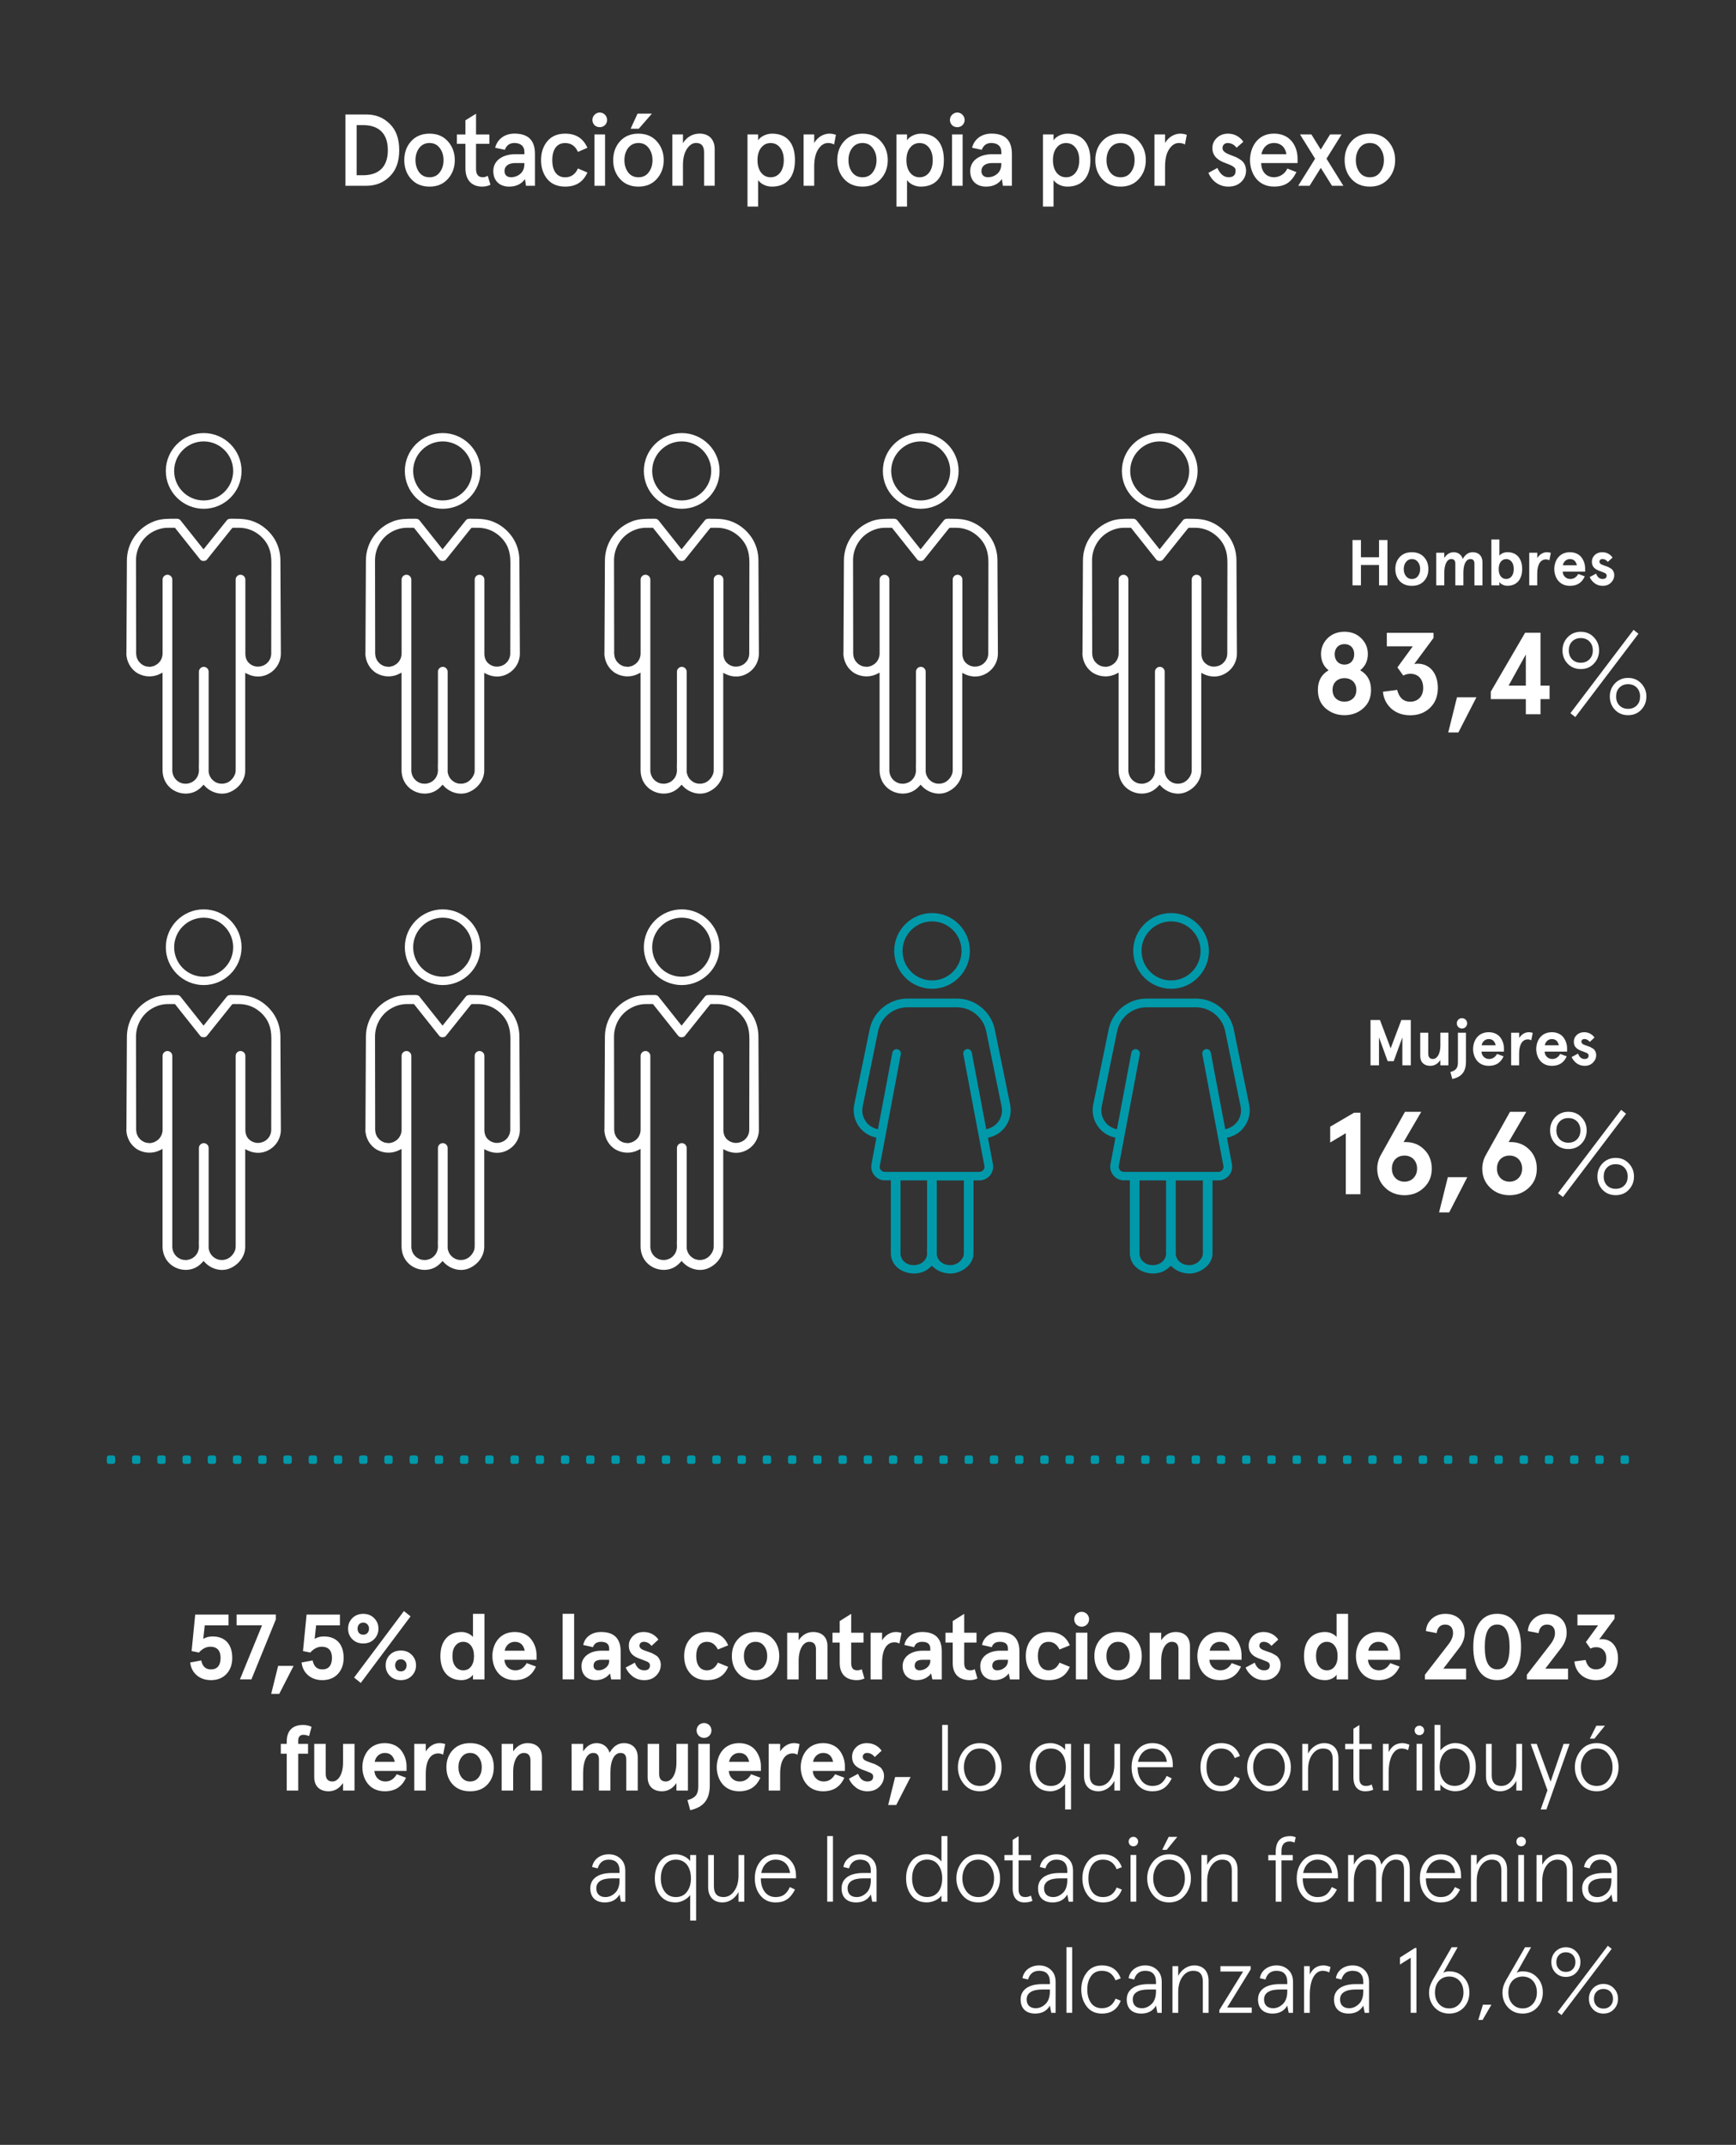 <?xml version="1.0" encoding="UTF-8"?><svg id="Capa_1" xmlns="http://www.w3.org/2000/svg" viewBox="0 0 375 463.17"><rect x="0" y="0" width="375" height="463.17" fill="#333333" stroke="none"/><defs><style>.cls-1{fill:#09a;}.cls-1,.cls-2{stroke-width:0px;}.cls-2{fill:#fff;}</style></defs><path class="cls-2" d="m74.62,24.72h4.53c1.98,0,3.65.66,5.02,2,1.39,1.34,2.07,3.23,2.07,5.7s-.68,4.36-2.07,5.7c-1.36,1.34-3.04,2-5.02,2h-4.53v-15.4Zm2.42,2.29v10.83h1.41c2.71,0,5.33-1.21,5.33-5.41s-2.62-5.41-5.33-5.41h-1.41Z"/><path class="cls-2" d="m87.33,34.58c0-1.61.48-2.97,1.47-4.07s2.33-1.65,3.98-1.65,2.97.55,3.96,1.65,1.5,2.46,1.5,4.07-.51,2.97-1.5,4.07-2.31,1.65-3.96,1.65-2.99-.55-3.98-1.65-1.47-2.46-1.47-4.07Zm2.42,0c0,1.01.26,1.89.79,2.62.55.73,1.3,1.08,2.24,1.08s1.69-.35,2.22-1.08c.55-.73.81-1.61.81-2.62s-.26-1.87-.81-2.6c-.53-.73-1.28-1.1-2.22-1.1s-1.69.37-2.24,1.1c-.53.73-.79,1.58-.79,2.6Z"/><path class="cls-2" d="m98.69,31.06v-2.02h1.85v-3.06l2.29-1.43v4.49h2.88v2.02h-2.88v5.41c0,1.21.48,1.8,1.47,1.8.37,0,.73-.11,1.06-.31l.59,1.94c-.55.26-1.14.4-1.78.4-2.2,0-3.63-1.34-3.63-3.96v-5.28h-1.85Z"/><path class="cls-2" d="m111.36,33.3h1.92v-.48c0-1.32-.9-1.94-2.16-1.94-1.01,0-1.69.48-2.07,1.47l-2.09-.44c.46-1.87,2.07-3.06,4.18-3.06,2.95,0,4.42,1.45,4.42,4.38v6.89h-1.94l-.22-1.45c-.77,1.08-1.91,1.63-3.43,1.63-1.96,0-3.41-1.17-3.41-3.37s1.91-3.63,4.8-3.63Zm-.99,4.97c.77,0,1.45-.24,2.02-.73.59-.51.88-1.19.88-2.09v-.24h-2c-1.41,0-2.29.66-2.29,1.72,0,.79.48,1.34,1.39,1.34Z"/><path class="cls-2" d="m126.89,37.24c-.9,2.05-2.49,3.06-4.8,3.06-1.67,0-2.97-.55-3.87-1.63-.9-1.1-1.34-2.46-1.34-4.09s.44-2.99,1.34-4.07c.9-1.1,2.2-1.65,3.87-1.65,2.31,0,3.89,1.01,4.8,3.06l-2.05.88c-.57-1.28-1.5-1.91-2.75-1.91-1.87,0-2.79,1.47-2.79,3.7s.92,3.7,2.79,3.7c1.25,0,2.18-.64,2.75-1.91l2.05.88Z"/><path class="cls-2" d="m128.43,24.78c.62-.64,1.63-.64,2.25,0,.62.62.62,1.63,0,2.24-.59.59-1.65.59-2.27,0-.59-.62-.59-1.63.02-2.24Zm-.02,4.25h2.29v11.09h-2.29v-11.09Z"/><path class="cls-2" d="m132.46,34.58c0-1.61.48-2.97,1.47-4.07s2.33-1.65,3.98-1.65,2.97.55,3.96,1.65,1.5,2.46,1.5,4.07-.51,2.97-1.5,4.07-2.31,1.65-3.96,1.65-2.99-.55-3.98-1.65-1.47-2.46-1.47-4.07Zm2.42,0c0,1.01.26,1.89.79,2.62.55.73,1.3,1.08,2.25,1.08s1.69-.35,2.22-1.08c.55-.73.81-1.61.81-2.62s-.26-1.87-.81-2.6c-.53-.73-1.28-1.1-2.22-1.1s-1.69.37-2.25,1.1c-.53.73-.79,1.58-.79,2.6Zm1.34-6.78l1.5-3.26h3.1l-2.84,3.26h-1.76Z"/><path class="cls-2" d="m145.24,29.03h2.29v1.89c.79-1.32,2.11-2.07,3.59-2.07,1.96,0,3.26,1.21,3.26,3.32v7.94h-2.29v-7.22c0-1.34-.57-2.02-1.72-2.02-.77,0-1.43.44-2,1.3-.55.86-.84,2-.84,3.45v4.49h-2.29v-11.09Z"/><path class="cls-2" d="m166.73,40.3c-1.3,0-2.42-.62-2.97-1.41v5.72h-2.29v-15.58h2.29v1.28c.42-.73,1.67-1.45,3.01-1.45,3.24,0,4.95,2.11,4.95,5.72s-1.74,5.72-5,5.72Zm2.58-5.72c0-1.12-.26-2.02-.79-2.68-.53-.68-1.21-1.01-2.05-1.01s-1.52.33-2.05,1.01c-.53.66-.79,1.56-.79,2.68s.26,2.02.79,2.71c.53.66,1.21.99,2.05.99s1.52-.33,2.05-.99c.53-.68.79-1.58.79-2.71Z"/><path class="cls-2" d="m175.88,40.12h-2.29v-11.09h2.29v1.85c.73-1.3,2.05-2.02,3.28-2.02.51,0,.97.09,1.41.26l-.4,2.09c-.35-.22-.79-.33-1.3-.33-.81,0-1.52.44-2.11,1.34-.59.88-.88,2.13-.88,3.78v4.11Z"/><path class="cls-2" d="m180.86,34.58c0-1.61.48-2.97,1.47-4.07s2.33-1.65,3.98-1.65,2.97.55,3.96,1.65,1.5,2.46,1.5,4.07-.51,2.97-1.5,4.07-2.31,1.65-3.96,1.65-2.99-.55-3.98-1.65-1.47-2.46-1.47-4.07Zm2.42,0c0,1.01.26,1.89.79,2.62.55.73,1.3,1.08,2.24,1.08s1.69-.35,2.22-1.08c.55-.73.81-1.61.81-2.62s-.26-1.87-.81-2.6c-.53-.73-1.28-1.1-2.22-1.1s-1.69.37-2.24,1.1c-.53.73-.79,1.58-.79,2.6Z"/><path class="cls-2" d="m198.9,40.3c-1.3,0-2.42-.62-2.97-1.41v5.72h-2.29v-15.58h2.29v1.28c.42-.73,1.67-1.45,3.01-1.45,3.24,0,4.95,2.11,4.95,5.72s-1.74,5.72-5,5.72Zm2.58-5.72c0-1.12-.26-2.02-.79-2.68-.53-.68-1.21-1.01-2.05-1.01s-1.52.33-2.05,1.01c-.53.66-.79,1.56-.79,2.68s.26,2.02.79,2.71c.53.66,1.21.99,2.05.99s1.52-.33,2.05-.99c.53-.68.79-1.58.79-2.71Z"/><path class="cls-2" d="m205.67,24.78c.62-.64,1.63-.64,2.24,0,.62.62.62,1.63,0,2.24s-1.65.59-2.27,0c-.59-.62-.59-1.63.02-2.24Zm-.02,4.25h2.29v11.09h-2.29v-11.09Z"/><path class="cls-2" d="m214.38,33.3h1.92v-.48c0-1.32-.9-1.94-2.16-1.94-1.01,0-1.69.48-2.07,1.47l-2.09-.44c.46-1.87,2.07-3.06,4.18-3.06,2.95,0,4.42,1.45,4.42,4.38v6.89h-1.94l-.22-1.45c-.77,1.08-1.91,1.63-3.43,1.63-1.96,0-3.41-1.17-3.41-3.37s1.91-3.63,4.8-3.63Zm-.99,4.97c.77,0,1.45-.24,2.02-.73.59-.51.88-1.19.88-2.09v-.24h-2c-1.41,0-2.29.66-2.29,1.72,0,.79.48,1.34,1.39,1.34Z"/><path class="cls-2" d="m230.55,40.3c-1.3,0-2.42-.62-2.97-1.41v5.72h-2.29v-15.58h2.29v1.28c.42-.73,1.67-1.45,3.01-1.45,3.24,0,4.95,2.11,4.95,5.72s-1.74,5.72-5,5.72Zm2.58-5.72c0-1.12-.26-2.02-.79-2.68-.53-.68-1.21-1.01-2.05-1.01s-1.52.33-2.05,1.01c-.53.66-.79,1.56-.79,2.68s.26,2.02.79,2.71c.53.66,1.21.99,2.05.99s1.52-.33,2.05-.99c.53-.68.79-1.58.79-2.71Z"/><path class="cls-2" d="m236.6,34.58c0-1.61.48-2.97,1.47-4.07s2.33-1.65,3.98-1.65,2.97.55,3.96,1.65,1.5,2.46,1.5,4.07-.51,2.97-1.5,4.07-2.31,1.65-3.96,1.65-2.99-.55-3.98-1.65-1.47-2.46-1.47-4.07Zm2.42,0c0,1.01.26,1.89.79,2.62.55.73,1.3,1.08,2.25,1.08s1.69-.35,2.22-1.08c.55-.73.81-1.61.81-2.62s-.26-1.87-.81-2.6c-.53-.73-1.28-1.1-2.22-1.1s-1.69.37-2.25,1.1c-.53.73-.79,1.58-.79,2.6Z"/><path class="cls-2" d="m251.67,40.12h-2.29v-11.09h2.29v1.85c.73-1.3,2.05-2.02,3.28-2.02.51,0,.97.09,1.41.26l-.4,2.09c-.35-.22-.79-.33-1.3-.33-.81,0-1.52.44-2.11,1.34-.59.88-.88,2.13-.88,3.78v4.11Z"/><path class="cls-2" d="m268.57,30.62l-1.45,1.28c-.53-.68-1.17-1.01-1.94-1.01-.62,0-1.1.4-1.1,1.1,0,.24.09.48.29.68.37.37.75.55,1.69.9.77.29,1.1.4,1.72.81.88.53,1.3,1.19,1.39,2.4,0,.99-.35,1.83-1.06,2.51s-1.63,1.01-2.79,1.01c-2.11,0-3.61-1.36-4.29-2.97l1.94-1.06c.59,1.34,1.41,2,2.44,2s1.5-.48,1.5-1.45c0-.37-.15-.64-.57-.88-.2-.13-.4-.24-.57-.31-.33-.15-1.14-.44-1.5-.59-1.58-.66-2.38-1.67-2.38-3.04,0-.88.33-1.63.97-2.22.64-.62,1.45-.92,2.44-.92,1.34,0,2.57.68,3.28,1.76Z"/><path class="cls-2" d="m280.3,35.21h-7.86c0,1.74,1.01,3.06,2.75,3.06,1.23,0,2.35-.7,2.9-1.87l1.96.77c-1.12,2.18-2.42,3.12-4.86,3.12-3.65,0-5.17-3.08-5.17-5.72s1.52-5.72,5.17-5.72,5.1,2.88,5.1,5.37v.99Zm-7.81-1.91h5.39c-.2-1.39-1.12-2.42-2.68-2.42-1.47,0-2.44.99-2.71,2.42Z"/><path class="cls-2" d="m287.34,29.03h2.46l-3.26,5.24,3.65,5.85h-2.46l-2.42-3.87-2.42,3.87h-2.46l3.65-5.85-3.26-5.24h2.46l2.02,3.26,2.02-3.26Z"/><path class="cls-2" d="m290.46,34.58c0-1.61.48-2.97,1.47-4.07s2.33-1.65,3.98-1.65,2.97.55,3.96,1.65c.99,1.1,1.5,2.46,1.5,4.07s-.51,2.97-1.5,4.07c-.99,1.1-2.31,1.65-3.96,1.65s-2.99-.55-3.98-1.65-1.47-2.46-1.47-4.07Zm2.42,0c0,1.01.26,1.89.79,2.62.55.73,1.3,1.08,2.24,1.08s1.69-.35,2.22-1.08c.55-.73.81-1.61.81-2.62s-.26-1.87-.81-2.6c-.53-.73-1.28-1.1-2.22-1.1s-1.69.37-2.24,1.1c-.53.73-.79,1.58-.79,2.6Z"/><path class="cls-2" d="m43.47,358.56c.26,1.3.96,1.94,2.1,1.94,1.36,0,2.08-.88,2.08-2.48s-.78-2.42-2.2-2.42c-.9,0-1.74.42-2.48,1.26l-1.58-.32.78-7.88h7.2v2.32h-5.14l-.32,2.92c.58-.34,1.24-.52,1.98-.52,2.82,0,4.28,1.78,4.28,4.64,0,1.42-.42,2.58-1.26,3.48-.84.88-1.96,1.32-3.34,1.32-1.2,0-2.22-.34-3.06-1.04-.82-.7-1.3-1.64-1.42-2.78l2.38-.44Z"/><path class="cls-2" d="m59.59,348.65v1.04l-5.28,12.96h-2.48l4.78-11.68h-5.5v-2.32h8.48Z"/><path class="cls-2" d="m58.58,365.78l1.5-6.04h3.34l-3.1,6.04h-1.74Z"/><path class="cls-2" d="m67.53,358.56c.26,1.3.96,1.94,2.1,1.94,1.36,0,2.08-.88,2.08-2.48s-.78-2.42-2.2-2.42c-.9,0-1.74.42-2.48,1.26l-1.58-.32.78-7.88h7.2v2.32h-5.14l-.32,2.92c.58-.34,1.24-.52,1.98-.52,2.82,0,4.28,1.78,4.28,4.64,0,1.42-.42,2.58-1.26,3.48-.84.88-1.96,1.32-3.34,1.32-1.2,0-2.22-.34-3.06-1.04-.82-.7-1.3-1.64-1.42-2.78l2.38-.44Z"/><path class="cls-2" d="m75.19,351.7c0-.9.3-1.66.92-2.28s1.42-.92,2.36-.92,1.72.3,2.34.92.94,1.38.94,2.28-.32,1.66-.94,2.28-1.4.92-2.34.92-1.74-.3-2.36-.92-.92-1.38-.92-2.28Zm12.06-3.8l1.44,1.14-10.76,14.38-1.44-1.16,10.76-14.36Zm-9.7,4.74c.22.24.54.36.92.36s.68-.12.9-.36c.46-.5.46-1.38,0-1.86-.22-.26-.52-.38-.9-.38s-.7.12-.92.38c-.42.48-.42,1.36,0,1.86Zm5.76,6.98c0-.9.3-1.66.92-2.28s1.42-.92,2.36-.92,1.72.3,2.34.92.94,1.38.94,2.28-.32,1.66-.94,2.28-1.4.92-2.34.92-1.74-.3-2.36-.92-.92-1.38-.92-2.28Zm2.36.94c.22.24.54.36.92.36s.68-.12.9-.36c.46-.5.46-1.38,0-1.86-.22-.26-.52-.38-.9-.38s-.7.12-.92.38c-.42.48-.42,1.36,0,1.86Z"/><path class="cls-2" d="m102.17,353.5v-5h2.48v14.16h-2.48v-1.04c-.32.58-1.3,1.2-2.44,1.2-2.96,0-4.6-2.02-4.6-5.2s1.64-5.2,4.6-5.2c.98,0,1.98.5,2.44,1.08Zm-4.44,4.12c0,.96.22,1.72.66,2.26.44.54,1,.82,1.68.82s1.24-.26,1.66-.8c.44-.54.66-1.3.66-2.28s-.22-1.72-.66-2.26c-.42-.54-.98-.82-1.66-.82s-1.24.28-1.68.82c-.44.54-.66,1.3-.66,2.26Z"/><path class="cls-2" d="m115.9,358.42h-6.94c.06,1.22.94,2.28,2.38,2.28,1.02,0,1.84-.52,2.44-1.56l2,.74c-.86,1.96-2.38,2.94-4.58,2.94-3.46,0-4.84-2.8-4.84-5.2s1.38-5.2,4.84-5.2c1.6,0,2.9.66,3.62,1.68.72.98,1.08,2.16,1.08,3.3v1.02Zm-6.88-1.96h4.34c-.28-1.28-1-1.92-2.16-1.92s-2,.86-2.18,1.92Z"/><path class="cls-2" d="m121.54,348.49h2.48v14.16h-2.48v-14.16Z"/><path class="cls-2" d="m125.99,355.22c.32-1.68,1.82-2.8,3.84-2.8,2.82,0,4.24,1.4,4.24,4.22v6.02h-2.04l-.26-1.28c-.78.96-1.82,1.44-3.1,1.44-1.78,0-3.06-1.12-3.06-3.06s1.74-3.3,4.3-3.3h1.68v-.44c0-.98-.58-1.48-1.76-1.48-.9,0-1.48.38-1.74,1.16l-2.1-.48Zm3.26,5.48c.62,0,1.16-.2,1.62-.58.48-.38.72-.88.72-1.5v-.2h-1.66c-1.14,0-1.72.44-1.72,1.3,0,.54.38.98,1.04.98Z"/><path class="cls-2" d="m142.22,354.06l-1.48,1.36c-.46-.58-1.02-.88-1.68-.88-.5,0-.92.3-.92.84,0,.42.32.74.96.98l.72.26.86.3c.16.06.4.2.72.38.34.18.58.34.72.52.3.34.62.94.62,1.64,0,.94-.34,1.72-1,2.38s-1.52.98-2.58.98c-.96,0-1.8-.28-2.5-.82s-1.2-1.18-1.5-1.9l1.98-1.06c.4,1.1,1.08,1.66,2.02,1.66.82,0,1.24-.36,1.24-1.08,0-.32-.16-.58-.54-.76-.18-.1-.38-.18-.56-.24-.34-.16-1.04-.38-1.42-.54-1.28-.54-2.04-1.28-2.04-2.72,0-.82.3-1.5.9-2.08.6-.58,1.38-.86,2.32-.86,1.34,0,2.52.66,3.16,1.64Z"/><path class="cls-2" d="m157.29,359.94c-.78,1.92-2.3,2.88-4.58,2.88-1.58,0-2.78-.5-3.64-1.48s-1.28-2.22-1.28-3.72.42-2.74,1.28-3.72,2.06-1.48,3.64-1.48c2.28,0,3.8.96,4.58,2.88l-2.22.9c-.54-1.1-1.34-1.66-2.36-1.66-1.52,0-2.32,1.24-2.32,3.08s.8,3.08,2.32,3.08c1.02,0,1.82-.56,2.36-1.66l2.22.9Z"/><path class="cls-2" d="m158.09,357.62c0-1.5.46-2.74,1.38-3.72.92-.98,2.16-1.48,3.74-1.48s2.82.5,3.74,1.48c.92.98,1.38,2.22,1.38,3.72s-.46,2.76-1.38,3.74c-.92.98-2.16,1.46-3.74,1.46s-2.82-.48-3.74-1.46c-.92-.98-1.38-2.24-1.38-3.74Zm2.6,0c0,.86.22,1.6.68,2.2.46.58,1.06.88,1.84.88s1.38-.3,1.84-.88c.46-.6.68-1.34.68-2.2s-.22-1.6-.68-2.18c-.46-.6-1.06-.9-1.84-.9s-1.38.3-1.84.9c-.46.58-.68,1.32-.68,2.18Z"/><path class="cls-2" d="m170.04,352.58h2.48v1.62c.82-1.18,1.86-1.78,3.12-1.78,1.86,0,3.1,1.06,3.1,3.04v7.2h-2.48v-6.46c0-1.1-.48-1.66-1.44-1.66-1.28,0-2.3,1.56-2.3,4.1v4.02h-2.48v-10.08Z"/><path class="cls-2" d="m186.73,362.46c-.52.24-1.06.36-1.64.36-2.32,0-3.7-1.26-3.7-3.72v-4.4h-1.56v-2.12h1.56v-2.52l2.48-1.56v4.08h2.66v2.12h-2.66v4.36c0,1.2.44,1.64,1.32,1.64.34,0,.66-.08.96-.24l.58,2Z"/><path class="cls-2" d="m190.54,362.66h-2.48v-10.08h2.48v1.64c.72-1.14,1.8-1.8,2.98-1.8.38,0,.78.06,1.22.2l-.46,2.3c-.3-.18-.66-.28-1.04-.28-1.58,0-2.7,1.38-2.7,4.44v3.58Z"/><path class="cls-2" d="m195.36,355.22c.32-1.68,1.82-2.8,3.84-2.8,2.82,0,4.24,1.4,4.24,4.22v6.02h-2.04l-.26-1.28c-.78.96-1.82,1.44-3.1,1.44-1.78,0-3.06-1.12-3.06-3.06s1.74-3.3,4.3-3.3h1.68v-.44c0-.98-.58-1.48-1.76-1.48-.9,0-1.48.38-1.74,1.16l-2.1-.48Zm3.26,5.48c.62,0,1.16-.2,1.62-.58.48-.38.72-.88.72-1.5v-.2h-1.66c-1.14,0-1.72.44-1.72,1.3,0,.54.38.98,1.04.98Z"/><path class="cls-2" d="m211.14,362.46c-.52.24-1.06.36-1.64.36-2.32,0-3.7-1.26-3.7-3.72v-4.4h-1.56v-2.12h1.56v-2.52l2.48-1.56v4.08h2.66v2.12h-2.66v4.36c0,1.2.44,1.64,1.32,1.64.34,0,.66-.08.96-.24l.58,2Z"/><path class="cls-2" d="m212.13,355.22c.32-1.68,1.82-2.8,3.84-2.8,2.82,0,4.24,1.4,4.24,4.22v6.02h-2.04l-.26-1.28c-.78.96-1.82,1.44-3.1,1.44-1.78,0-3.06-1.12-3.06-3.06s1.74-3.3,4.3-3.3h1.68v-.44c0-.98-.58-1.48-1.76-1.48-.9,0-1.48.38-1.74,1.16l-2.1-.48Zm3.26,5.48c.62,0,1.16-.2,1.62-.58.48-.38.72-.88.72-1.5v-.2h-1.66c-1.14,0-1.72.44-1.72,1.3,0,.54.38.98,1.04.98Z"/><path class="cls-2" d="m231.09,359.94c-.78,1.92-2.3,2.88-4.58,2.88-1.58,0-2.78-.5-3.64-1.48s-1.28-2.22-1.28-3.72.42-2.74,1.28-3.72,2.06-1.48,3.64-1.48c2.28,0,3.8.96,4.58,2.88l-2.22.9c-.54-1.1-1.34-1.66-2.36-1.66-1.52,0-2.32,1.24-2.32,3.08s.8,3.08,2.32,3.08c1.02,0,1.82-.56,2.36-1.66l2.22.9Z"/><path class="cls-2" d="m232.51,348.53c.62-.62,1.66-.62,2.28,0s.62,1.66,0,2.28-1.66.62-2.28,0-.62-1.66,0-2.28Zm-.1,4.04h2.48v10.08h-2.48v-10.08Z"/><path class="cls-2" d="m236.4,357.62c0-1.5.46-2.74,1.38-3.72.92-.98,2.16-1.48,3.74-1.48s2.82.5,3.74,1.48c.92.98,1.38,2.22,1.38,3.72s-.46,2.76-1.38,3.74c-.92.98-2.16,1.46-3.74,1.46s-2.82-.48-3.74-1.46c-.92-.98-1.38-2.24-1.38-3.74Zm2.6,0c0,.86.22,1.6.68,2.2.46.58,1.06.88,1.84.88s1.38-.3,1.84-.88c.46-.6.68-1.34.68-2.2s-.22-1.6-.68-2.18c-.46-.6-1.06-.9-1.84-.9s-1.38.3-1.84.9c-.46.58-.68,1.32-.68,2.18Z"/><path class="cls-2" d="m248.35,352.58h2.48v1.62c.82-1.18,1.86-1.78,3.12-1.78,1.86,0,3.1,1.06,3.1,3.04v7.2h-2.48v-6.46c0-1.1-.48-1.66-1.44-1.66-1.28,0-2.3,1.56-2.3,4.1v4.02h-2.48v-10.08Z"/><path class="cls-2" d="m268.19,358.42h-6.94c.06,1.22.94,2.28,2.38,2.28,1.02,0,1.84-.52,2.44-1.56l2,.74c-.86,1.96-2.38,2.94-4.58,2.94-3.46,0-4.84-2.8-4.84-5.2s1.38-5.2,4.84-5.2c1.6,0,2.9.66,3.62,1.68.72.98,1.08,2.16,1.08,3.3v1.02Zm-6.88-1.96h4.34c-.28-1.28-1-1.92-2.16-1.92s-2,.86-2.18,1.92Z"/><path class="cls-2" d="m276.12,354.06l-1.48,1.36c-.46-.58-1.02-.88-1.68-.88-.5,0-.92.3-.92.84,0,.42.32.74.96.98l.72.26.86.3c.16.06.4.2.72.38.34.18.58.34.72.52.3.34.62.94.62,1.64,0,.94-.34,1.72-1,2.38s-1.52.98-2.58.98c-.96,0-1.8-.28-2.5-.82s-1.2-1.18-1.5-1.9l1.98-1.06c.4,1.1,1.08,1.66,2.02,1.66.82,0,1.24-.36,1.24-1.08,0-.32-.16-.58-.54-.76-.18-.1-.38-.18-.56-.24-.34-.16-1.04-.38-1.42-.54-1.28-.54-2.04-1.28-2.04-2.72,0-.82.3-1.5.9-2.08.6-.58,1.38-.86,2.32-.86,1.34,0,2.52.66,3.16,1.64Z"/><path class="cls-2" d="m288.72,353.5v-5h2.48v14.16h-2.48v-1.04c-.32.58-1.3,1.2-2.44,1.2-2.96,0-4.6-2.02-4.6-5.2s1.64-5.2,4.6-5.2c.98,0,1.98.5,2.44,1.08Zm-4.44,4.12c0,.96.22,1.72.66,2.26.44.54,1,.82,1.68.82s1.24-.26,1.66-.8c.44-.54.66-1.3.66-2.28s-.22-1.72-.66-2.26c-.42-.54-.98-.82-1.66-.82s-1.24.28-1.68.82c-.44.54-.66,1.3-.66,2.26Z"/><path class="cls-2" d="m302.44,358.42h-6.94c.06,1.22.94,2.28,2.38,2.28,1.02,0,1.84-.52,2.44-1.56l2,.74c-.86,1.96-2.38,2.94-4.58,2.94-3.46,0-4.84-2.8-4.84-5.2s1.38-5.2,4.84-5.2c1.6,0,2.9.66,3.62,1.68.72.98,1.08,2.16,1.08,3.3v1.02Zm-6.88-1.96h4.34c-.28-1.28-1-1.92-2.16-1.92s-2,.86-2.18,1.92Z"/><path class="cls-2" d="m307.8,362.66v-1l5-6.46c.72-.9,1.08-1.76,1.08-2.54,0-1.14-.6-1.84-1.72-1.84-1.02,0-1.66.66-1.82,1.84l-2.32-.44c.06-1.06.5-1.96,1.28-2.66s1.76-1.06,2.92-1.06c2.62,0,4.18,1.64,4.18,4.06,0,1.16-.4,2.26-1.2,3.32l-3.42,4.46h4.92v2.32h-8.9Z"/><path class="cls-2" d="m323.41,348.49c1.66,0,2.92.64,3.82,1.9.9,1.26,1.34,3,1.34,5.26s-.44,4.02-1.34,5.28c-.9,1.26-2.16,1.88-3.82,1.88s-2.92-.62-3.82-1.88c-.9-1.26-1.34-3.02-1.34-5.28s.44-4,1.34-5.26c.9-1.26,2.16-1.9,3.82-1.9Zm0,2.32c-1.78,0-2.68,1.62-2.68,4.84s.9,4.84,2.68,4.84,2.68-1.62,2.68-4.84-.9-4.84-2.68-4.84Z"/><path class="cls-2" d="m329.82,362.66v-1l5-6.46c.72-.9,1.08-1.76,1.08-2.54,0-1.14-.6-1.84-1.72-1.84-1.02,0-1.66.66-1.82,1.84l-2.32-.44c.06-1.06.5-1.96,1.28-2.66s1.76-1.06,2.92-1.06c2.62,0,4.18,1.64,4.18,4.06,0,1.16-.4,2.26-1.2,3.32l-3.42,4.46h4.92v2.32h-8.9Z"/><path class="cls-2" d="m342.51,358.46c.34,1.36,1.08,2.04,2.26,2.04,1.3,0,2.22-.92,2.22-2.34,0-1.58-.9-2.46-2.2-2.46-.42,0-.84.1-1.22.3l-1-1.4,2.64-3.62h-4.46v-2.32h8.02v.88l-3.3,4.46c.24-.02.42-.04.56-.04,2.14,0,3.48,1.68,3.48,4.16,0,1.42-.44,2.56-1.34,3.42s-2.02,1.28-3.4,1.28c-1.28,0-2.36-.38-3.22-1.12-.86-.76-1.34-1.74-1.46-2.92l2.42-.32Z"/><path class="cls-2" d="m60.66,378.7v-2.12h1.28v-.52c0-2.38,1.32-3.56,3.48-3.56.76,0,1.38.14,1.88.4l-.54,2c-.44-.18-.84-.28-1.2-.28-.76,0-1.14.42-1.14,1.26v.7h2.12v2.12h-2.12v7.96h-2.48v-7.96h-1.28Z"/><path class="cls-2" d="m76.58,386.66h-2.48v-1.62c-.82,1.18-1.86,1.78-3.12,1.78-1.86,0-3.1-1.06-3.1-3.04v-7.2h2.48v6.46c0,1.1.48,1.66,1.44,1.66,1.28,0,2.3-1.56,2.3-4.1v-4.02h2.48v10.08Z"/><path class="cls-2" d="m87.82,382.42h-6.94c.06,1.22.94,2.28,2.38,2.28,1.02,0,1.84-.52,2.44-1.56l2,.74c-.86,1.96-2.38,2.94-4.58,2.94-3.46,0-4.84-2.8-4.84-5.2s1.38-5.2,4.84-5.2c1.6,0,2.9.66,3.62,1.68.72.98,1.08,2.16,1.08,3.3v1.02Zm-6.88-1.96h4.34c-.28-1.28-1-1.92-2.16-1.92s-2,.86-2.18,1.92Z"/><path class="cls-2" d="m91.97,386.66h-2.48v-10.08h2.48v1.64c.72-1.14,1.8-1.8,2.98-1.8.38,0,.78.06,1.22.2l-.46,2.3c-.3-.18-.66-.28-1.04-.28-1.58,0-2.7,1.38-2.7,4.44v3.58Z"/><path class="cls-2" d="m96.43,381.62c0-1.5.46-2.74,1.38-3.72.92-.98,2.16-1.48,3.74-1.48s2.82.5,3.74,1.48c.92.98,1.38,2.22,1.38,3.72s-.46,2.76-1.38,3.74c-.92.98-2.16,1.46-3.74,1.46s-2.82-.48-3.74-1.46c-.92-.98-1.38-2.24-1.38-3.74Zm2.6,0c0,.86.22,1.6.68,2.2.46.58,1.06.88,1.84.88s1.38-.3,1.84-.88c.46-.6.68-1.34.68-2.2s-.22-1.6-.68-2.18c-.46-.6-1.06-.9-1.84-.9s-1.38.3-1.84.9c-.46.58-.68,1.32-.68,2.18Z"/><path class="cls-2" d="m108.37,376.58h2.48v1.62c.82-1.18,1.86-1.78,3.12-1.78,1.86,0,3.1,1.06,3.1,3.04v7.2h-2.48v-6.46c0-1.1-.48-1.66-1.44-1.66-1.28,0-2.3,1.56-2.3,4.1v4.02h-2.48v-10.08Z"/><path class="cls-2" d="m131.86,386.66h-2.48v-6.72c0-.94-.42-1.4-1.24-1.4-1.28,0-2.18,1.54-2.18,4.42v3.7h-2.48v-10.08h2.48v1.62c.78-1.18,1.76-1.78,2.9-1.78,1.3,0,2.4.7,2.82,2.08.78-1.38,1.8-2.08,3.08-2.08,1.86,0,3,1.16,3,3.1v7.14h-2.48v-6.72c0-.94-.42-1.4-1.24-1.4-1.28,0-2.18,1.48-2.18,4.2v3.92Z"/><path class="cls-2" d="m148.6,386.66h-2.48v-1.62c-.82,1.18-1.86,1.78-3.12,1.78-1.86,0-3.1-1.06-3.1-3.04v-7.2h2.48v6.46c0,1.1.48,1.66,1.44,1.66,1.28,0,2.3-1.56,2.3-4.1v-4.02h2.48v10.08Z"/><path class="cls-2" d="m150.84,376.58h2.48v8.92c0,3.14-1.34,4.74-4.22,5.4l-.6-2.18c1.58-.4,2.34-1.14,2.34-2.92v-9.22Zm.1-4.04c.62-.62,1.66-.62,2.28,0s.62,1.66,0,2.28-1.66.62-2.28,0-.62-1.66,0-2.28Z"/><path class="cls-2" d="m164.37,382.42h-6.94c.06,1.22.94,2.28,2.38,2.28,1.02,0,1.84-.52,2.44-1.56l2,.74c-.86,1.96-2.38,2.94-4.58,2.94-3.46,0-4.84-2.8-4.84-5.2s1.38-5.2,4.84-5.2c1.6,0,2.9.66,3.62,1.68.72.98,1.08,2.16,1.08,3.3v1.02Zm-6.88-1.96h4.34c-.28-1.28-1-1.92-2.16-1.92s-2,.86-2.18,1.92Z"/><path class="cls-2" d="m168.52,386.66h-2.48v-10.08h2.48v1.64c.72-1.14,1.8-1.8,2.98-1.8.38,0,.78.06,1.22.2l-.46,2.3c-.3-.18-.66-.28-1.04-.28-1.58,0-2.7,1.38-2.7,4.44v3.58Z"/><path class="cls-2" d="m182.51,382.42h-6.94c.06,1.22.94,2.28,2.38,2.28,1.02,0,1.84-.52,2.44-1.56l2,.74c-.86,1.96-2.38,2.94-4.58,2.94-3.46,0-4.84-2.8-4.84-5.2s1.38-5.2,4.84-5.2c1.6,0,2.9.66,3.62,1.68.72.98,1.08,2.16,1.08,3.3v1.02Zm-6.88-1.96h4.34c-.28-1.28-1-1.92-2.16-1.92s-2,.86-2.18,1.92Z"/><path class="cls-2" d="m190.44,378.06l-1.48,1.36c-.46-.58-1.02-.88-1.68-.88-.5,0-.92.3-.92.84,0,.42.32.74.96.98l.72.26.86.3c.16.06.4.2.72.38.34.18.58.34.72.52.3.34.62.94.62,1.64,0,.94-.34,1.72-1,2.38s-1.52.98-2.58.98c-.96,0-1.8-.28-2.5-.82s-1.2-1.18-1.5-1.9l1.98-1.06c.4,1.1,1.08,1.66,2.02,1.66.82,0,1.24-.36,1.24-1.08,0-.32-.16-.58-.54-.76-.18-.1-.38-.18-.56-.24-.34-.16-1.04-.38-1.42-.54-1.28-.54-2.04-1.28-2.04-2.72,0-.82.3-1.5.9-2.08.6-.58,1.38-.86,2.32-.86,1.34,0,2.52.66,3.16,1.64Z"/><path class="cls-2" d="m191.86,389.78l1.5-6.04h3.34l-3.1,6.04h-1.74Z"/><path class="cls-2" d="m203.52,372.49h1.24v14.16h-1.24v-14.16Z"/><path class="cls-2" d="m206.92,381.62c0-1.38.44-2.6,1.3-3.64.86-1.04,2-1.56,3.42-1.56s2.56.52,3.42,1.56,1.3,2.26,1.3,3.64-.44,2.6-1.3,3.64-2,1.56-3.42,1.56-2.56-.52-3.42-1.56c-.86-1.04-1.3-2.26-1.3-3.64Zm1.3,0c0,1.1.3,2.04.9,2.84.62.8,1.46,1.2,2.52,1.2s1.9-.4,2.5-1.2c.62-.8.92-1.74.92-2.84s-.3-2.04-.92-2.84c-.6-.8-1.44-1.2-2.5-1.2s-1.9.4-2.52,1.2c-.6.8-.9,1.74-.9,2.84Z"/><path class="cls-2" d="m231.36,390.74h-1.28v-5.5c-.72.94-2.04,1.58-3.14,1.58-1.42,0-2.52-.48-3.32-1.46-.78-.98-1.18-2.24-1.18-3.74s.4-2.74,1.18-3.72c.8-.98,1.9-1.48,3.32-1.48,1.28,0,2.6.68,3.14,1.48v-1.32h1.28v14.16Zm-6.76-6.22c.58.76,1.38,1.14,2.4,1.14s1.82-.38,2.38-1.14c.58-.76.86-1.72.86-2.9,0-2.38-1.16-4.04-3.24-4.04s-3.26,1.66-3.26,4.04c0,1.18.28,2.14.86,2.9Z"/><path class="cls-2" d="m234.16,376.58h1.24v6.76c0,1.54.68,2.32,2.06,2.32.94,0,1.7-.42,2.32-1.28s.94-1.98.94-3.38v-4.42h1.24v10.08h-1.24v-2.1c-.7,1.36-2.02,2.26-3.46,2.26-1.92,0-3.1-1.22-3.1-3.32v-6.92Z"/><path class="cls-2" d="m253.34,381.62h-7.6c0,2.4,1.2,4.04,3.18,4.04,1.52,0,2.36-.62,3.1-2.16l1.1.54c-1.02,2-2.28,2.78-4.2,2.78-1.34,0-2.42-.48-3.24-1.46-.82-.98-1.24-2.24-1.24-3.74s.42-2.74,1.24-3.72,1.9-1.48,3.24-1.48,2.36.42,3.18,1.28,1.24,1.98,1.24,3.36v.56Zm-7.52-1.16h6.24c-.24-1.78-1.36-2.88-3.14-2.88-1.62,0-2.76,1.18-3.1,2.88Z"/><path class="cls-2" d="m267.84,384.04c-.7,1.86-2.06,2.78-4.06,2.78-1.4,0-2.5-.5-3.28-1.52s-1.18-2.26-1.18-3.68.4-2.64,1.18-3.66c.78-1.02,1.88-1.54,3.28-1.54,2,0,3.36.92,4.06,2.78l-1.12.44c-.56-1.38-1.54-2.06-2.94-2.06-1.02,0-1.82.38-2.36,1.16-.54.76-.8,1.72-.8,2.88s.26,2.12.8,2.9c.54.76,1.34,1.14,2.36,1.14,1.4,0,2.38-.68,2.94-2.06l1.12.44Z"/><path class="cls-2" d="m269.4,381.62c0-1.38.44-2.6,1.3-3.64.86-1.04,2-1.56,3.42-1.56s2.56.52,3.42,1.56,1.3,2.26,1.3,3.64-.44,2.6-1.3,3.64-2,1.56-3.42,1.56-2.56-.52-3.42-1.56c-.86-1.04-1.3-2.26-1.3-3.64Zm1.3,0c0,1.1.3,2.04.9,2.84.62.8,1.46,1.2,2.52,1.2s1.9-.4,2.5-1.2c.62-.8.92-1.74.92-2.84s-.3-2.04-.92-2.84c-.6-.8-1.44-1.2-2.5-1.2s-1.9.4-2.52,1.2c-.6.8-.9,1.74-.9,2.84Z"/><path class="cls-2" d="m289.12,386.66h-1.24v-6.76c0-1.54-.68-2.32-2.06-2.32-.94,0-1.72.42-2.34,1.28s-.92,1.98-.92,3.38v4.42h-1.24v-10.08h1.24v2.1c.7-1.36,2.02-2.26,3.46-2.26,1.92,0,3.1,1.22,3.1,3.32v6.92Z"/><path class="cls-2" d="m290.58,377.74v-1.16h1.78v-3.26l1.28-.82v4.08h2.68v1.16h-2.68v6.26c0,1.1.46,1.66,1.4,1.66.5,0,.92-.1,1.26-.32l.34,1.12c-.44.24-1.02.36-1.76.36-1.54,0-2.52-1-2.52-3.02v-6.06h-1.78Z"/><path class="cls-2" d="m304.17,377.94c-.44-.24-.92-.36-1.42-.36-1.62,0-2.78,1.88-2.78,5.18v3.9h-1.24v-10.08h1.24v1.8c.62-1.3,1.62-1.96,2.96-1.96.46,0,.96.12,1.52.34l-.28,1.18Z"/><path class="cls-2" d="m305.87,372.95c.4-.4,1.08-.4,1.46,0,.4.38.4,1.06,0,1.46-.38.38-1.06.38-1.46,0-.38-.4-.38-1.08,0-1.46Zm.12,3.62h1.24v10.08h-1.24v-10.08Z"/><path class="cls-2" d="m309.87,372.49h1.28v5.5c.72-.94,2.04-1.58,3.14-1.58,1.42,0,2.52.5,3.3,1.48.8.98,1.2,2.22,1.2,3.72s-.4,2.76-1.2,3.74c-.78.98-1.88,1.46-3.3,1.46-1.28,0-2.6-.68-3.14-1.48v1.32h-1.28v-14.16Zm6.76,6.22c-.58-.76-1.38-1.14-2.4-1.14s-1.82.38-2.4,1.14c-.56.76-.84,1.72-.84,2.9,0,2.38,1.16,4.04,3.24,4.04s3.26-1.66,3.26-4.04c0-1.18-.28-2.14-.86-2.9Z"/><path class="cls-2" d="m320.99,376.58h1.24v6.76c0,1.54.68,2.32,2.06,2.32.94,0,1.7-.42,2.32-1.28s.94-1.98.94-3.38v-4.42h1.24v10.08h-1.24v-2.1c-.7,1.36-2.02,2.26-3.46,2.26-1.92,0-3.1-1.22-3.1-3.32v-6.92Z"/><path class="cls-2" d="m337.75,376.58h1.3l-5,14.16h-1.24l1.46-4.14-3.62-10.02h1.3l3,8.16,2.8-8.16Z"/><path class="cls-2" d="m340.19,381.62c0-1.38.44-2.6,1.3-3.64.86-1.04,2-1.56,3.42-1.56s2.56.52,3.42,1.56,1.3,2.26,1.3,3.64-.44,2.6-1.3,3.64-2,1.56-3.42,1.56-2.56-.52-3.42-1.56c-.86-1.04-1.3-2.26-1.3-3.64Zm1.3,0c0,1.1.3,2.04.9,2.84.62.8,1.46,1.2,2.52,1.2s1.9-.4,2.5-1.2c.62-.8.92-1.74.92-2.84s-.3-2.04-.92-2.84c-.6-.8-1.44-1.2-2.5-1.2s-1.9.4-2.52,1.2c-.6.8-.9,1.74-.9,2.84Zm1.94-6.16l1.4-2.8h1.86l-2.28,2.8h-.98Z"/><path class="cls-2" d="m135.07,410.66h-.94l-.3-1.56c-.66,1.14-1.72,1.72-3.18,1.72-1.84,0-3.14-.98-3.14-3.06s1.74-3.3,4.64-3.3h1.68v-.44c0-1.68-.88-2.44-2.32-2.44-1.22,0-2.02.62-2.4,1.88l-1.2-.28c.26-1.68,1.76-2.76,3.6-2.76,1.02,0,1.88.32,2.54.96.68.62,1.02,1.5,1.02,2.6v6.68Zm-4.3-1c.78,0,1.48-.3,2.1-.9.64-.6.96-1.52.96-2.76v-.38h-1.64c-2.24,0-3.38.78-3.38,2.14,0,1.22.74,1.9,1.96,1.9Z"/><path class="cls-2" d="m150.37,414.74h-1.28v-5.5c-.72.94-2.04,1.58-3.14,1.58-1.42,0-2.52-.48-3.32-1.46-.78-.98-1.18-2.24-1.18-3.74s.4-2.74,1.18-3.72c.8-.98,1.9-1.48,3.32-1.48,1.28,0,2.6.68,3.14,1.48v-1.32h1.28v14.16Zm-6.76-6.22c.58.76,1.38,1.14,2.4,1.14s1.82-.38,2.38-1.14c.58-.76.86-1.72.86-2.9,0-2.38-1.16-4.04-3.24-4.04s-3.26,1.66-3.26,4.04c0,1.18.28,2.14.86,2.9Z"/><path class="cls-2" d="m152.97,400.58h1.24v6.76c0,1.54.68,2.32,2.06,2.32.94,0,1.7-.42,2.32-1.28s.94-1.98.94-3.38v-4.42h1.24v10.08h-1.24v-2.1c-.7,1.36-2.02,2.26-3.46,2.26-1.92,0-3.1-1.22-3.1-3.32v-6.92Z"/><path class="cls-2" d="m171.95,405.62h-7.6c0,2.4,1.2,4.04,3.18,4.04,1.52,0,2.36-.62,3.1-2.16l1.1.54c-1.02,2-2.28,2.78-4.2,2.78-1.34,0-2.42-.48-3.24-1.46-.82-.98-1.24-2.24-1.24-3.74s.42-2.74,1.24-3.72,1.9-1.48,3.24-1.48,2.36.42,3.18,1.28c.82.86,1.24,1.98,1.24,3.36v.56Zm-7.52-1.16h6.24c-.24-1.78-1.36-2.88-3.14-2.88-1.62,0-2.76,1.18-3.1,2.88Z"/><path class="cls-2" d="m178.69,396.49h1.24v14.16h-1.24v-14.16Z"/><path class="cls-2" d="m189.35,410.66h-.94l-.3-1.56c-.66,1.14-1.72,1.72-3.18,1.72-1.84,0-3.14-.98-3.14-3.06s1.74-3.3,4.64-3.3h1.68v-.44c0-1.68-.88-2.44-2.32-2.44-1.22,0-2.02.62-2.4,1.88l-1.2-.28c.26-1.68,1.76-2.76,3.6-2.76,1.02,0,1.88.32,2.54.96.68.62,1.02,1.5,1.02,2.6v6.68Zm-4.3-1c.78,0,1.48-.3,2.1-.9.64-.6.96-1.52.96-2.76v-.38h-1.64c-2.24,0-3.38.78-3.38,2.14,0,1.22.74,1.9,1.96,1.9Z"/><path class="cls-2" d="m203.37,396.49h1.28v14.16h-1.28v-1.32c-.54.8-1.86,1.48-3.14,1.48-1.42,0-2.52-.48-3.32-1.46-.78-.98-1.18-2.24-1.18-3.74s.4-2.74,1.18-3.72c.8-.98,1.9-1.48,3.32-1.48,1.1,0,2.42.64,3.14,1.58v-5.5Zm-3.08,13.16c2.08,0,3.24-1.66,3.24-4.04,0-1.18-.28-2.14-.86-2.9-.56-.76-1.36-1.14-2.38-1.14s-1.82.38-2.4,1.14c-.58.76-.86,1.72-.86,2.9,0,2.38,1.18,4.04,3.26,4.04Z"/><path class="cls-2" d="m206.59,405.62c0-1.38.44-2.6,1.3-3.64.86-1.04,2-1.56,3.42-1.56s2.56.52,3.42,1.56,1.3,2.26,1.3,3.64-.44,2.6-1.3,3.64-2,1.56-3.42,1.56-2.56-.52-3.42-1.56c-.86-1.04-1.3-2.26-1.3-3.64Zm1.3,0c0,1.1.3,2.04.9,2.84.62.8,1.46,1.2,2.52,1.2s1.9-.4,2.5-1.2c.62-.8.92-1.74.92-2.84s-.3-2.04-.92-2.84c-.6-.8-1.44-1.2-2.5-1.2s-1.9.4-2.52,1.2c-.6.8-.9,1.74-.9,2.84Z"/><path class="cls-2" d="m216.97,401.74v-1.16h1.78v-3.26l1.28-.82v4.08h2.68v1.16h-2.68v6.26c0,1.1.46,1.66,1.4,1.66.5,0,.92-.1,1.26-.32l.34,1.12c-.44.24-1.02.36-1.76.36-1.54,0-2.52-1-2.52-3.02v-6.06h-1.78Z"/><path class="cls-2" d="m231.79,410.66h-.94l-.3-1.56c-.66,1.14-1.72,1.72-3.18,1.72-1.84,0-3.14-.98-3.14-3.06s1.74-3.3,4.64-3.3h1.68v-.44c0-1.68-.88-2.44-2.32-2.44-1.22,0-2.02.62-2.4,1.88l-1.2-.28c.26-1.68,1.76-2.76,3.6-2.76,1.02,0,1.88.32,2.54.96.68.62,1.02,1.5,1.02,2.6v6.68Zm-4.3-1c.78,0,1.48-.3,2.1-.9.64-.6.96-1.52.96-2.76v-.38h-1.64c-2.24,0-3.38.78-3.38,2.14,0,1.22.74,1.9,1.96,1.9Z"/><path class="cls-2" d="m242.33,408.04c-.7,1.86-2.06,2.78-4.06,2.78-1.4,0-2.5-.5-3.28-1.52s-1.18-2.26-1.18-3.68.4-2.64,1.18-3.66c.78-1.02,1.88-1.54,3.28-1.54,2,0,3.36.92,4.06,2.78l-1.12.44c-.56-1.38-1.54-2.06-2.94-2.06-1.02,0-1.82.38-2.36,1.16-.54.76-.8,1.72-.8,2.88s.26,2.12.8,2.9c.54.76,1.34,1.14,2.36,1.14,1.4,0,2.38-.68,2.94-2.06l1.12.44Z"/><path class="cls-2" d="m244.09,396.95c.4-.4,1.08-.4,1.46,0,.4.38.4,1.06,0,1.46-.38.38-1.06.38-1.46,0-.38-.4-.38-1.08,0-1.46Zm.12,3.62h1.24v10.08h-1.24v-10.08Z"/><path class="cls-2" d="m247.81,405.62c0-1.38.44-2.6,1.3-3.64.86-1.04,2-1.56,3.42-1.56s2.56.52,3.42,1.56,1.3,2.26,1.3,3.64-.44,2.6-1.3,3.64-2,1.56-3.42,1.56-2.56-.52-3.42-1.56c-.86-1.04-1.3-2.26-1.3-3.64Zm1.3,0c0,1.1.3,2.04.9,2.84.62.8,1.46,1.2,2.52,1.2s1.9-.4,2.5-1.2c.62-.8.92-1.74.92-2.84s-.3-2.04-.92-2.84c-.6-.8-1.44-1.2-2.5-1.2s-1.9.4-2.52,1.2c-.6.8-.9,1.74-.9,2.84Zm1.94-6.16l1.4-2.8h1.86l-2.28,2.8h-.98Z"/><path class="cls-2" d="m267.33,410.66h-1.24v-6.76c0-1.54-.68-2.32-2.06-2.32-.94,0-1.72.42-2.34,1.28s-.92,1.98-.92,3.38v4.42h-1.24v-10.08h1.24v2.1c.7-1.36,2.02-2.26,3.46-2.26,1.92,0,3.1,1.22,3.1,3.32v6.92Z"/><path class="cls-2" d="m273.97,401.74v-1.16h1.6v-.64c0-2.3,1.04-3.44,3.12-3.44.48,0,.88.08,1.2.26l-.26,1.14c-.34-.16-.7-.24-1.04-.24-1.18,0-1.78.7-1.78,2.08v.84h2.44v1.16h-2.44v8.92h-1.24v-8.92h-1.6Z"/><path class="cls-2" d="m289.01,405.62h-7.6c0,2.4,1.2,4.04,3.18,4.04,1.52,0,2.36-.62,3.1-2.16l1.1.54c-1.02,2-2.28,2.78-4.2,2.78-1.34,0-2.42-.48-3.24-1.46-.82-.98-1.24-2.24-1.24-3.74s.42-2.74,1.24-3.72,1.9-1.48,3.24-1.48,2.36.42,3.18,1.28c.82.86,1.24,1.98,1.24,3.36v.56Zm-7.52-1.16h6.24c-.24-1.78-1.36-2.88-3.14-2.88-1.62,0-2.76,1.18-3.1,2.88Z"/><path class="cls-2" d="m304.53,410.66h-1.24v-6.76c0-1.58-.46-2.32-1.8-2.32-.84,0-1.56.42-2.14,1.28s-.86,1.98-.86,3.38v4.42h-1.24v-6.76c0-1.58-.46-2.32-1.8-2.32-.84,0-1.56.42-2.14,1.28s-.86,1.98-.86,3.38v4.42h-1.24v-10.08h1.24v2.1c.64-1.38,1.78-2.26,3.2-2.26,1.52,0,2.44.74,2.74,2.24.7-1.3,1.96-2.24,3.3-2.24,1.94,0,2.84,1.08,2.84,3.32v6.92Z"/><path class="cls-2" d="m315.61,405.62h-7.6c0,2.4,1.2,4.04,3.18,4.04,1.52,0,2.36-.62,3.1-2.16l1.1.54c-1.02,2-2.28,2.78-4.2,2.78-1.34,0-2.42-.48-3.24-1.46-.82-.98-1.24-2.24-1.24-3.74s.42-2.74,1.24-3.72,1.9-1.48,3.24-1.48,2.36.42,3.18,1.28c.82.86,1.24,1.98,1.24,3.36v.56Zm-7.52-1.16h6.24c-.24-1.78-1.36-2.88-3.14-2.88-1.62,0-2.76,1.18-3.1,2.88Z"/><path class="cls-2" d="m325.55,410.66h-1.24v-6.76c0-1.54-.68-2.32-2.06-2.32-.94,0-1.72.42-2.34,1.28s-.92,1.98-.92,3.38v4.42h-1.24v-10.08h1.24v2.1c.7-1.36,2.02-2.26,3.46-2.26,1.92,0,3.1,1.22,3.1,3.32v6.92Z"/><path class="cls-2" d="m327.85,396.95c.4-.4,1.08-.4,1.46,0,.4.38.4,1.06,0,1.46-.38.38-1.06.38-1.46,0-.38-.4-.38-1.08,0-1.46Zm.12,3.62h1.24v10.08h-1.24v-10.08Z"/><path class="cls-2" d="m339.71,410.66h-1.24v-6.76c0-1.54-.68-2.32-2.06-2.32-.94,0-1.72.42-2.34,1.28s-.92,1.98-.92,3.38v4.42h-1.24v-10.08h1.24v2.1c.7-1.36,2.02-2.26,3.46-2.26,1.92,0,3.1,1.22,3.1,3.32v6.92Z"/><path class="cls-2" d="m349.33,410.66h-.94l-.3-1.56c-.66,1.14-1.72,1.72-3.18,1.72-1.84,0-3.14-.98-3.14-3.06s1.74-3.3,4.64-3.3h1.68v-.44c0-1.68-.88-2.44-2.32-2.44-1.22,0-2.02.62-2.4,1.88l-1.2-.28c.26-1.68,1.76-2.76,3.6-2.76,1.02,0,1.88.32,2.54.96.68.62,1.02,1.5,1.02,2.6v6.68Zm-4.3-1c.78,0,1.48-.3,2.1-.9.64-.6.96-1.52.96-2.76v-.38h-1.64c-2.24,0-3.38.78-3.38,2.14,0,1.22.74,1.9,1.96,1.9Z"/><path class="cls-2" d="m228.03,434.66h-.94l-.3-1.56c-.66,1.14-1.72,1.72-3.18,1.72-1.84,0-3.14-.98-3.14-3.06s1.74-3.3,4.64-3.3h1.68v-.44c0-1.68-.88-2.44-2.32-2.44-1.22,0-2.02.62-2.4,1.88l-1.2-.28c.26-1.68,1.76-2.76,3.6-2.76,1.02,0,1.88.32,2.54.96.68.62,1.02,1.5,1.02,2.6v6.68Zm-4.3-1c.78,0,1.48-.3,2.1-.9.64-.6.96-1.52.96-2.76v-.38h-1.64c-2.24,0-3.38.78-3.38,2.14,0,1.22.74,1.9,1.96,1.9Z"/><path class="cls-2" d="m230.37,420.49h1.24v14.16h-1.24v-14.16Z"/><path class="cls-2" d="m242.09,432.04c-.7,1.86-2.06,2.78-4.06,2.78-1.4,0-2.5-.5-3.28-1.52s-1.18-2.26-1.18-3.68.4-2.64,1.18-3.66c.78-1.02,1.88-1.54,3.28-1.54,2,0,3.36.92,4.06,2.78l-1.12.44c-.56-1.38-1.54-2.06-2.94-2.06-1.02,0-1.82.38-2.36,1.16-.54.76-.8,1.72-.8,2.88s.26,2.12.8,2.9c.54.76,1.34,1.14,2.36,1.14,1.4,0,2.38-.68,2.94-2.06l1.12.44Z"/><path class="cls-2" d="m250.95,434.66h-.94l-.3-1.56c-.66,1.14-1.72,1.72-3.18,1.72-1.84,0-3.14-.98-3.14-3.06s1.74-3.3,4.64-3.3h1.68v-.44c0-1.68-.88-2.44-2.32-2.44-1.22,0-2.02.62-2.4,1.88l-1.2-.28c.26-1.68,1.76-2.76,3.6-2.76,1.02,0,1.88.32,2.54.96.68.62,1.02,1.5,1.02,2.6v6.68Zm-4.3-1c.78,0,1.48-.3,2.1-.9.64-.6.96-1.52.96-2.76v-.38h-1.64c-2.24,0-3.38.78-3.38,2.14,0,1.22.74,1.9,1.96,1.9Z"/><path class="cls-2" d="m261.07,434.66h-1.24v-6.76c0-1.54-.68-2.32-2.06-2.32-.94,0-1.72.42-2.34,1.28s-.92,1.98-.92,3.38v4.42h-1.24v-10.08h1.24v2.1c.7-1.36,2.02-2.26,3.46-2.26,1.92,0,3.1,1.22,3.1,3.32v6.92Z"/><path class="cls-2" d="m263.63,425.74v-1.16h6.54v.68l-5.08,8.24h5.3v1.16h-7v-.6l5.14-8.32h-4.9Z"/><path class="cls-2" d="m279.31,434.66h-.94l-.3-1.56c-.66,1.14-1.72,1.72-3.18,1.72-1.84,0-3.14-.98-3.14-3.06s1.74-3.3,4.64-3.3h1.68v-.44c0-1.68-.88-2.44-2.32-2.44-1.22,0-2.02.62-2.4,1.88l-1.2-.28c.26-1.68,1.76-2.76,3.6-2.76,1.02,0,1.88.32,2.54.96.68.62,1.02,1.5,1.02,2.6v6.68Zm-4.3-1c.78,0,1.48-.3,2.1-.9.64-.6.96-1.52.96-2.76v-.38h-1.64c-2.24,0-3.38.78-3.38,2.14,0,1.22.74,1.9,1.96,1.9Z"/><path class="cls-2" d="m287.13,425.94c-.44-.24-.92-.36-1.42-.36-1.62,0-2.78,1.88-2.78,5.18v3.9h-1.24v-10.08h1.24v1.8c.62-1.3,1.62-1.96,2.96-1.96.46,0,.96.12,1.52.34l-.28,1.18Z"/><path class="cls-2" d="m295.73,434.66h-.94l-.3-1.56c-.66,1.14-1.72,1.72-3.18,1.72-1.84,0-3.14-.98-3.14-3.06s1.74-3.3,4.64-3.3h1.68v-.44c0-1.68-.88-2.44-2.32-2.44-1.22,0-2.02.62-2.4,1.88l-1.2-.28c.26-1.68,1.76-2.76,3.6-2.76,1.02,0,1.88.32,2.54.96.68.62,1.02,1.5,1.02,2.6v6.68Zm-4.3-1c.78,0,1.48-.3,2.1-.9.64-.6.96-1.52.96-2.76v-.38h-1.64c-2.24,0-3.38.78-3.38,2.14,0,1.22.74,1.9,1.96,1.9Z"/><path class="cls-2" d="m305.65,420.65h.32v14h-1.24v-11.88l-2.32,1.46v-1.52l3.24-2.06Z"/><path class="cls-2" d="m316.19,427.02c.82.86,1.22,1.94,1.22,3.24s-.4,2.38-1.22,3.26c-.82.86-1.86,1.3-3.14,1.3s-2.32-.44-3.14-1.3c-.82-.88-1.22-1.96-1.22-3.26,0-.84.24-1.7.74-2.58l4.14-7.18h1.3l-3.12,5.54c.3-.22.72-.34,1.3-.34,1.28,0,2.32.44,3.14,1.32Zm-5.36,5.72c.58.64,1.32.96,2.22.96s1.62-.32,2.2-.96c.58-.66.88-1.48.88-2.48,0-2.1-1.26-3.44-3.08-3.44s-3.08,1.34-3.08,3.44c0,1,.28,1.82.86,2.48Z"/><path class="cls-2" d="m319.33,436.2l1-3.3h1.84l-1.92,3.3h-.92Z"/><path class="cls-2" d="m332.05,427.02c.82.86,1.22,1.94,1.22,3.24s-.4,2.38-1.22,3.26c-.82.86-1.86,1.3-3.14,1.3s-2.32-.44-3.14-1.3c-.82-.88-1.22-1.96-1.22-3.26,0-.84.24-1.7.74-2.58l4.14-7.18h1.3l-3.12,5.54c.3-.22.72-.34,1.3-.34,1.28,0,2.32.44,3.14,1.32Zm-5.36,5.72c.58.64,1.32.96,2.22.96s1.62-.32,2.2-.96c.58-.66.88-1.48.88-2.48,0-2.1-1.26-3.44-3.08-3.44s-3.08,1.34-3.08,3.44c0,1,.28,1.82.86,2.48Z"/><path class="cls-2" d="m335.11,423.7c0-.9.3-1.64.88-2.26.6-.62,1.36-.94,2.26-.94s1.66.32,2.24.94c.6.62.9,1.36.9,2.26s-.3,1.66-.9,2.28c-.58.62-1.34.92-2.24.92s-1.66-.3-2.26-.92c-.58-.62-.88-1.38-.88-2.28Zm1.08,0c0,.62.18,1.12.56,1.52.38.4.88.6,1.5.6s1.12-.2,1.5-.6c.38-.4.56-.9.56-1.52s-.18-1.12-.56-1.52c-.38-.4-.88-.6-1.5-.6s-1.12.2-1.5.6c-.38.4-.56.9-.56,1.52Zm11.12-3.52l.84.66-10.84,14.3-.84-.66,10.84-14.3Zm-4.08,11.44c0-.9.3-1.64.88-2.26.6-.62,1.36-.94,2.26-.94s1.66.32,2.24.94c.6.62.9,1.36.9,2.26s-.3,1.66-.9,2.28c-.58.62-1.34.92-2.24.92s-1.66-.3-2.26-.92c-.58-.62-.88-1.38-.88-2.28Zm1.08,0c0,.62.18,1.12.56,1.52.38.4.88.6,1.5.6s1.12-.2,1.5-.6c.38-.4.56-.9.56-1.52s-.18-1.12-.56-1.52c-.38-.4-.88-.6-1.5-.6s-1.12.2-1.5.6c-.38.4-.56.9-.56,1.52Z"/><path class="cls-1" d="m350.51,314.3h.91c.25,0,.45.2.45.45v.91c0,.25-.2.45-.45.45h-.91c-.25,0-.45-.2-.45-.45v-.91c0-.25.2-.45.45-.45m-5.45,0h.91c.25,0,.45.2.45.45v.91c0,.25-.2.45-.45.45h-.91c-.25,0-.45-.2-.45-.45v-.91c0-.25.2-.45.45-.45m-5.45,0h.91c.25,0,.45.2.45.45v.91c0,.25-.2.45-.45.45h-.91c-.25,0-.45-.2-.45-.45v-.91c0-.25.2-.45.45-.45m-5.45,0h.91c.25,0,.45.2.45.45v.91c0,.25-.2.45-.45.45h-.91c-.25,0-.45-.2-.45-.45v-.91c0-.25.2-.45.45-.45m-5.45,0h.91c.25,0,.45.2.45.45v.91c0,.25-.2.45-.45.45h-.91c-.25,0-.45-.2-.45-.45v-.91c0-.25.2-.45.45-.45m-5.45,0h.91c.25,0,.45.2.45.45v.91c0,.25-.2.45-.45.45h-.91c-.25,0-.45-.2-.45-.45v-.91c0-.25.2-.45.45-.45m-5.45,0h.91c.25,0,.45.2.45.45v.91c0,.25-.2.45-.45.45h-.91c-.25,0-.45-.2-.45-.45v-.91c0-.25.2-.45.45-.45m-5.45,0h.91c.25,0,.45.2.45.45v.91c0,.25-.2.45-.45.45h-.91c-.25,0-.45-.2-.45-.45v-.91c0-.25.2-.45.45-.45m-5.45,0h.91c.25,0,.45.2.45.45v.91c0,.25-.2.45-.45.45h-.91c-.25,0-.45-.2-.45-.45v-.91c0-.25.2-.45.45-.45m-5.45,0h.91c.25,0,.45.2.45.45v.91c0,.25-.2.45-.45.45h-.91c-.25,0-.45-.2-.45-.45v-.91c0-.25.2-.45.45-.45m-5.45,0h.91c.25,0,.45.2.45.45v.91c0,.25-.2.45-.45.45h-.91c-.25,0-.45-.2-.45-.45v-.91c0-.25.2-.45.45-.45m-5.45,0h.91c.25,0,.45.2.45.45v.91c0,.25-.2.45-.45.45h-.91c-.25,0-.45-.2-.45-.45v-.91c0-.25.2-.45.45-.45m-5.45,0h.91c.25,0,.45.2.45.45v.91c0,.25-.2.45-.45.45h-.91c-.25,0-.45-.2-.45-.45v-.91c0-.25.2-.45.45-.45m-5.45,0h.91c.25,0,.45.2.45.45v.91c0,.25-.2.45-.45.45h-.91c-.25,0-.45-.2-.45-.45v-.91c0-.25.2-.45.45-.45m-5.45,0h.91c.25,0,.45.2.45.45v.91c0,.25-.2.45-.45.45h-.91c-.25,0-.45-.2-.45-.45v-.91c0-.25.2-.45.45-.45m-5.45,0h.91c.25,0,.45.2.45.45v.91c0,.25-.2.45-.45.45h-.91c-.25,0-.45-.2-.45-.45v-.91c0-.25.2-.45.45-.45m-5.45,0h.91c.25,0,.45.2.45.45v.91c0,.25-.2.45-.45.45h-.91c-.25,0-.45-.2-.45-.45v-.91c0-.25.2-.45.45-.45m-5.45,0h.91c.25,0,.45.2.45.45v.91c0,.25-.2.45-.45.45h-.91c-.25,0-.45-.2-.45-.45v-.91c0-.25.2-.45.45-.45m-5.45,0h.91c.25,0,.45.2.45.45v.91c0,.25-.2.45-.45.45h-.91c-.25,0-.45-.2-.45-.45v-.91c0-.25.2-.45.45-.45m-5.45,0h.91c.25,0,.45.2.45.45v.91c0,.25-.2.45-.45.45h-.91c-.25,0-.45-.2-.45-.45v-.91c0-.25.2-.45.45-.45m-5.45,0h.91c.25,0,.45.2.45.45v.91c0,.25-.2.45-.45.45h-.91c-.25,0-.45-.2-.45-.45v-.91c0-.25.2-.45.45-.45m-5.45,0h.91c.25,0,.45.2.45.45v.91c0,.25-.2.45-.45.45h-.91c-.25,0-.45-.2-.45-.45v-.91c0-.25.2-.45.45-.45m-5.45,0h.91c.25,0,.45.2.45.45v.91c0,.25-.2.45-.45.45h-.91c-.25,0-.45-.2-.45-.45v-.91c0-.25.2-.45.45-.45m-5.45,0h.91c.25,0,.45.2.45.45v.91c0,.25-.2.45-.45.45h-.91c-.25,0-.45-.2-.45-.45v-.91c0-.25.2-.45.45-.45m-5.45,0h.91c.25,0,.45.2.45.45v.91c0,.25-.2.45-.45.45h-.91c-.25,0-.45-.2-.45-.45v-.91c0-.25.2-.45.45-.45m-5.45,0h.91c.25,0,.45.2.45.45v.91c0,.25-.2.45-.45.45h-.91c-.25,0-.45-.2-.45-.45v-.91c0-.25.2-.45.45-.45m-5.45,0h.91c.25,0,.45.2.45.45v.91c0,.25-.2.45-.45.45h-.91c-.25,0-.45-.2-.45-.45v-.91c0-.25.2-.45.45-.45m-5.45,0h.91c.25,0,.45.2.45.45v.91c0,.25-.2.45-.45.45h-.91c-.25,0-.45-.2-.45-.45v-.91c0-.25.2-.45.45-.45m-5.45,0h.91c.25,0,.45.2.45.45v.91c0,.25-.2.45-.45.45h-.91c-.25,0-.45-.2-.45-.45v-.91c0-.25.2-.45.45-.45m-5.45,0h.91c.25,0,.45.2.45.45v.91c0,.25-.2.45-.45.45h-.91c-.25,0-.45-.2-.45-.45v-.91c0-.25.2-.45.45-.45m-5.45,0h.91c.25,0,.45.2.45.45v.91c0,.25-.2.45-.45.45h-.91c-.25,0-.45-.2-.45-.45v-.91c0-.25.2-.45.45-.45m-5.45,0h.91c.25,0,.45.2.45.45v.91c0,.25-.2.45-.45.45h-.91c-.25,0-.45-.2-.45-.45v-.91c0-.25.2-.45.45-.45m-5.45,0h.91c.25,0,.45.2.45.45v.91c0,.25-.2.45-.45.45h-.91c-.25,0-.45-.2-.45-.45v-.91c0-.25.2-.45.45-.45m-5.45,0h.91c.25,0,.45.2.45.45v.91c0,.25-.2.45-.45.45h-.91c-.25,0-.45-.2-.45-.45v-.91c0-.25.2-.45.45-.45m-5.45,0h.91c.25,0,.45.2.45.45v.91c0,.25-.2.45-.45.45h-.91c-.25,0-.45-.2-.45-.45v-.91c0-.25.2-.45.45-.45m-5.45,0h.91c.25,0,.45.2.45.45v.91c0,.25-.2.45-.45.45h-.91c-.25,0-.45-.2-.45-.45v-.91c0-.25.2-.45.45-.45m-5.45,0h.91c.25,0,.45.2.45.45v.91c0,.25-.2.45-.45.45h-.91c-.25,0-.45-.2-.45-.45v-.91c0-.25.2-.45.45-.45m-5.45,0h.91c.25,0,.45.2.45.45v.91c0,.25-.2.45-.45.45h-.91c-.25,0-.45-.2-.45-.45v-.91c0-.25.2-.45.45-.45m-5.45,0h.91c.25,0,.45.2.45.45v.91c0,.25-.2.45-.45.45h-.91c-.25,0-.45-.2-.45-.45v-.91c0-.25.2-.45.45-.45m-5.45,0h.91c.25,0,.45.2.45.45v.91c0,.25-.2.45-.45.45h-.91c-.25,0-.45-.2-.45-.45v-.91c0-.25.2-.45.45-.45m-5.45,0h.91c.25,0,.45.2.45.45v.91c0,.25-.2.45-.45.45h-.91c-.25,0-.45-.2-.45-.45v-.91c0-.25.2-.45.45-.45m-5.45,0h.91c.25,0,.45.2.45.45v.91c0,.25-.2.45-.45.45h-.91c-.25,0-.45-.2-.45-.45v-.91c0-.25.2-.45.45-.45m-5.45,0h.91c.25,0,.45.2.45.45v.91c0,.25-.2.45-.45.45h-.91c-.25,0-.45-.2-.45-.45v-.91c0-.25.2-.45.45-.45m-5.45,0h.91c.25,0,.45.2.45.45v.91c0,.25-.2.45-.45.45h-.91c-.25,0-.45-.2-.45-.45v-.91c0-.25.2-.45.45-.45m-5.45,0h.91c.25,0,.45.2.45.45v.91c0,.25-.2.45-.45.45h-.91c-.25,0-.45-.2-.45-.45v-.91c0-.25.2-.45.45-.45m-5.45,0h.91c.25,0,.45.2.45.45v.91c0,.25-.2.45-.45.45h-.91c-.25,0-.45-.2-.45-.45v-.91c0-.25.2-.45.45-.45m-5.45,0h.91c.25,0,.45.2.45.45v.91c0,.25-.2.45-.45.45h-.91c-.25,0-.45-.2-.45-.45v-.91c0-.25.2-.45.45-.45m-5.45,0h.91c.25,0,.45.2.45.45v.91c0,.25-.2.45-.45.45h-.91c-.25,0-.45-.2-.45-.45v-.91c0-.25.2-.45.45-.45m-5.45,0h.91c.25,0,.45.2.45.45v.91c0,.25-.2.45-.45.45h-.91c-.25,0-.45-.2-.45-.45v-.91c0-.25.2-.45.45-.45m-5.45,0h.91c.25,0,.45.2.45.45v.91c0,.25-.2.45-.45.45h-.91c-.25,0-.45-.2-.45-.45v-.91c0-.25.2-.45.45-.45m-5.45,0h.91c.25,0,.45.2.45.45v.91c0,.25-.2.45-.45.45h-.91c-.25,0-.45-.2-.45-.45v-.91c0-.25.2-.45.45-.45m-5.45,0h.91c.25,0,.45.2.45.45v.91c0,.25-.2.45-.45.45h-.91c-.25,0-.45-.2-.45-.45v-.91c0-.25.2-.45.45-.45m-5.45,0h.91c.25,0,.45.2.45.45v.91c0,.25-.2.45-.45.45h-.91c-.25,0-.45-.2-.45-.45v-.91c0-.25.2-.45.45-.45m-5.45,0h.91c.25,0,.45.2.45.45v.91c0,.25-.2.45-.45.45h-.91c-.25,0-.45-.2-.45-.45v-.91c0-.25.2-.45.45-.45m-5.45,0h.91c.25,0,.45.2.45.45v.91c0,.25-.2.45-.45.45h-.91c-.25,0-.45-.2-.45-.45v-.91c0-.25.2-.45.45-.45m-5.45,0h.91c.25,0,.45.2.45.45v.91c0,.25-.2.45-.45.45h-.91c-.25,0-.45-.2-.45-.45v-.91c0-.25.2-.45.45-.45m-5.45,0h.91c.25,0,.45.2.45.45v.91c0,.25-.2.45-.45.45h-.91c-.25,0-.45-.2-.45-.45v-.91c0-.25.2-.45.45-.45m-5.45,0h.91c.25,0,.45.2.45.45v.91c0,.25-.2.45-.45.45h-.91c-.25,0-.45-.2-.45-.45v-.91c0-.25.2-.45.45-.45m-5.45,0h.91c.25,0,.45.2.45.45v.91c0,.25-.2.45-.45.45h-.91c-.25,0-.45-.2-.45-.45v-.91c0-.25.2-.45.45-.45m-5.45,0h.91c.25,0,.45.2.45.45v.91c0,.25-.2.45-.45.45h-.91c-.25,0-.45-.2-.45-.45v-.91c0-.25.2-.45.45-.45m-5.45,0h.91c.25,0,.45.2.45.45v.91c0,.25-.2.45-.45.45h-.91c-.25,0-.45-.2-.45-.45v-.91c0-.25.2-.45.45-.45"/><path class="cls-1" d="m187.19,242.41h0c.48.59,1.14,1.03,1.9,1.29l.55.18,3.12-16.56c.1-.51.58-.84,1.09-.74h0c.51.1.84.58.74,1.09l-4.54,24.1c-.09.47.14.8.24.91.21.24.52.38.84.38h20.43c.32,0,.62-.14.84-.38.1-.12.33-.44.24-.92l-4.55-24.11c-.1-.51.24-.99.74-1.09h0c.51-.1.99.24,1.09.74l3.13,16.57.55-.18c.76-.26,1.42-.7,1.91-1.29.79-.96,1.1-2.23.85-3.46l-3.33-16.25c-.61-2.99-3.27-5.17-6.33-5.17h-10.69c-3.05,0-5.72,2.17-6.33,5.17l-3.33,16.25c-.25,1.24.06,2.5.85,3.46m7.32,28.47l.02.12s0,.06.01.11c.04.18.07.29.12.42l.05.12c.08.15.14.25.2.36.04.06.08.11.14.18l.12.13c.13.13.21.2.29.27l.15.11c.18.12.37.21.59.31l.15.05c.15.05.31.08.46.11l.21.03c.13.01.24.01.34.01.05,0,.09,0,.13,0,.2,0,.28-.01.47-.05.58-.11.97-.29,1.35-.59.43-.34.65-.72.76-.99.11-.27.18-.56.18-.75v-.13c-.03-.49-.02-.97,0-1.44,0-.28,0-.48,0-.68v-5.78s0-2.89,0-2.89v-5s-5.74,0-5.74,0v15.92s0,.05,0,.05Zm7.88.32c.02.1.06.2.09.29l.09.21c.08.15.18.31.32.49l.09.1c.07.07.16.15.24.22.06.06.13.11.2.16.1.06.14.08.19.11l.11.07c.07.04.14.07.22.11l.09.04.16.05c.21.07.44.11.62.14.12,0,.15,0,.19.01.21.01.34,0,.48,0h.17c.28-.06.46-.11.63-.17.08-.02.23-.08.57-.27.12-.07.29-.19.48-.37.33-.3.61-.69.75-1.08.11-.3.11-.54.11-.86v-15.53h-5.85v15.97s-.01.01-.01.01l.06.31Zm-17.88-32.65l3.33-16.25c.79-3.85,4.22-6.65,8.16-6.65h10.71c3.93,0,7.36,2.8,8.16,6.65l3.33,16.25c.36,1.78-.09,3.61-1.24,5.02-.81,1-1.89,1.69-3.11,2.01l-.45.12,1.07,5.7c.16.87-.07,1.76-.63,2.44-.57.68-1.4,1.07-2.28,1.07h-1.28v15.79c0,1.76-1.4,3.4-3.47,4.08-1.74.58-3.88.09-5.25-1.18l-.28-.26-.27.26c-.3.28-.62.53-.96.73-1.9,1.13-4.67.83-6.3-.68-.86-.79-1.33-1.87-1.33-3.04v-15.71h-1.29c-.89,0-1.71-.39-2.26-1.07-.57-.69-.8-1.57-.63-2.44l1.07-5.7-.45-.12c-1.23-.33-2.31-1.03-3.11-2.01-1.15-1.41-1.6-3.24-1.24-5.02"/><path class="cls-1" d="m201.34,211.72c3.52,0,6.37-2.86,6.37-6.37s-2.86-6.38-6.37-6.38-6.38,2.86-6.38,6.38,2.86,6.37,6.38,6.37m0-14.55c4.51,0,8.17,3.67,8.17,8.18s-3.67,8.17-8.17,8.17-8.18-3.67-8.18-8.17,3.67-8.18,8.18-8.18"/><path class="cls-1" d="m238.82,242.41h0c.48.59,1.14,1.03,1.9,1.29l.55.18,3.12-16.56c.1-.51.58-.84,1.09-.74h0c.51.1.84.58.74,1.09l-4.54,24.1c-.09.47.14.8.24.91.21.24.52.38.84.38h20.43c.32,0,.62-.14.84-.38.1-.12.33-.44.24-.92l-4.55-24.11c-.1-.51.24-.99.74-1.09h0c.51-.1.99.24,1.09.74l3.13,16.57.55-.18c.76-.26,1.42-.7,1.91-1.29.79-.96,1.1-2.23.85-3.46l-3.33-16.25c-.61-2.99-3.27-5.17-6.33-5.17h-10.69c-3.05,0-5.72,2.17-6.33,5.17l-3.33,16.25c-.25,1.24.06,2.5.85,3.46m7.32,28.47l.02.12s0,.06.01.11c.04.18.07.29.12.42l.05.12c.08.15.14.25.2.36.04.06.08.11.14.18l.12.13c.13.13.21.2.29.27l.15.11c.18.12.37.21.59.31l.15.05c.15.05.31.08.46.11l.21.03c.13.01.24.01.34.01.05,0,.09,0,.13,0,.2,0,.28-.01.47-.05.58-.11.97-.29,1.35-.59.43-.34.65-.72.76-.99.11-.27.18-.56.18-.75v-.13c-.03-.49-.02-.97,0-1.44,0-.28,0-.48,0-.68v-5.78s0-2.89,0-2.89v-5s-5.74,0-5.74,0v15.92s0,.05,0,.05Zm7.88.32c.02.1.06.2.09.29l.09.21c.08.15.18.31.32.49l.09.1c.07.07.16.15.24.22.06.06.13.11.2.16.1.06.14.08.19.11l.11.07c.07.04.14.07.22.11l.09.04.16.05c.21.07.44.11.62.14.12,0,.15,0,.19.01.21.01.34,0,.48,0h.17c.28-.06.46-.11.63-.17.08-.02.23-.08.57-.27.12-.07.29-.19.48-.37.33-.3.61-.69.75-1.08.11-.3.11-.54.11-.86v-15.53h-5.85v15.97s-.01.01-.01.01l.06.31Zm-17.88-32.65l3.33-16.25c.79-3.85,4.22-6.65,8.16-6.65h10.71c3.93,0,7.36,2.8,8.16,6.65l3.33,16.25c.36,1.78-.09,3.61-1.24,5.02-.81,1-1.89,1.69-3.11,2.01l-.45.12,1.07,5.7c.16.87-.07,1.76-.63,2.44-.57.68-1.4,1.07-2.28,1.07h-1.28v15.79c0,1.76-1.4,3.4-3.47,4.08-1.74.58-3.88.09-5.25-1.18l-.28-.26-.27.26c-.3.28-.62.53-.96.73-1.9,1.13-4.67.83-6.3-.68-.86-.79-1.33-1.87-1.33-3.04v-15.71h-1.29c-.89,0-1.71-.39-2.26-1.07-.57-.69-.8-1.57-.63-2.44l1.07-5.7-.45-.12c-1.23-.33-2.31-1.03-3.11-2.01-1.15-1.41-1.6-3.24-1.24-5.02"/><path class="cls-1" d="m252.97,211.72c3.52,0,6.37-2.86,6.37-6.37s-2.86-6.38-6.37-6.38-6.38,2.86-6.38,6.38,2.86,6.37,6.38,6.37m0-14.55c4.51,0,8.17,3.67,8.17,8.18s-3.67,8.17-8.17,8.17-8.18-3.67-8.18-8.17,3.67-8.18,8.18-8.18"/><path class="cls-2" d="m296.05,230.05v-9.78h2.04l2.31,6.11,2.31-6.11h2.04v9.78h-1.82v-6.04l-1.87,5.14h-1.31l-1.87-5.14v6.04h-1.82Z"/><path class="cls-2" d="m312.87,230.05h-1.73v-1.13c-.57.82-1.3,1.24-2.18,1.24-1.3,0-2.17-.74-2.17-2.12v-5.03h1.73v4.51c0,.77.34,1.16,1.01,1.16.89,0,1.61-1.09,1.61-2.87v-2.81h1.73v7.04Z"/><path class="cls-2" d="m314.94,223.01h1.73v6.23c0,2.19-.94,3.31-2.95,3.77l-.42-1.52c1.1-.28,1.63-.8,1.63-2.04v-6.44Zm.07-2.82c.43-.43,1.16-.43,1.59,0,.43.43.43,1.16,0,1.59-.43.43-1.16.43-1.59,0-.43-.43-.43-1.16,0-1.59Z"/><path class="cls-2" d="m324.87,227.09h-4.85c.04.85.66,1.59,1.66,1.59.71,0,1.29-.36,1.71-1.09l1.4.52c-.6,1.37-1.66,2.05-3.2,2.05-2.42,0-3.38-1.96-3.38-3.63s.96-3.63,3.38-3.63c1.12,0,2.03.46,2.53,1.17.5.68.75,1.51.75,2.31v.71Zm-4.81-1.37h3.03c-.2-.89-.7-1.34-1.51-1.34s-1.4.6-1.52,1.34Z"/><path class="cls-2" d="m328.16,230.05h-1.73v-7.04h1.73v1.15c.5-.8,1.26-1.26,2.08-1.26.27,0,.54.04.85.14l-.32,1.61c-.21-.13-.46-.2-.73-.2-1.1,0-1.89.96-1.89,3.1v2.5Z"/><path class="cls-2" d="m338.51,227.09h-4.85c.04.85.66,1.59,1.66,1.59.71,0,1.29-.36,1.71-1.09l1.4.52c-.6,1.37-1.66,2.05-3.2,2.05-2.42,0-3.38-1.96-3.38-3.63s.96-3.63,3.38-3.63c1.12,0,2.03.46,2.53,1.17.5.68.75,1.51.75,2.31v.71Zm-4.81-1.37h3.03c-.2-.89-.7-1.34-1.51-1.34s-1.4.6-1.52,1.34Z"/><path class="cls-2" d="m344.45,224.04l-1.04.95c-.32-.41-.71-.62-1.17-.62-.35,0-.64.21-.64.59,0,.29.22.52.67.68l.5.18.6.21c.11.04.28.14.5.27.24.13.41.24.5.36.21.24.43.66.43,1.15,0,.66-.24,1.2-.7,1.66-.46.46-1.06.69-1.8.69-.67,0-1.26-.2-1.75-.57-.49-.38-.84-.82-1.05-1.33l1.38-.74c.28.77.75,1.16,1.41,1.16.57,0,.87-.25.87-.75,0-.22-.11-.41-.38-.53-.13-.07-.27-.13-.39-.17-.24-.11-.73-.27-.99-.38-.89-.38-1.43-.89-1.43-1.9,0-.57.21-1.05.63-1.45s.96-.6,1.62-.6c.94,0,1.76.46,2.21,1.15Z"/><path class="cls-2" d="m292.5,240.28h1.38v17.61h-3.17v-13.18l-3.37,2.01v-3.42l5.16-3.02Z"/><path class="cls-2" d="m303.19,246.62h.4c1.64,0,2.97.53,4.05,1.61,1.08,1.06,1.64,2.44,1.64,4.13s-.55,3.02-1.69,4.1c-1.13,1.08-2.52,1.64-4.2,1.64s-3.07-.55-4.2-1.64c-1.13-1.08-1.69-2.47-1.69-4.1,0-1.08.28-2.11.86-3.09l5.13-9.18h3.52l-3.82,6.54Zm.2,8.56c1.53,0,2.72-1.13,2.72-2.82s-1.13-2.82-2.72-2.82-2.72,1.08-2.72,2.82,1.21,2.82,2.72,2.82Z"/><path class="cls-2" d="m310.86,261.81l1.89-7.6h4.2l-3.9,7.6h-2.19Z"/><path class="cls-2" d="m325.88,246.62h.4c1.64,0,2.97.53,4.05,1.61,1.08,1.06,1.64,2.44,1.64,4.13s-.55,3.02-1.69,4.1c-1.13,1.08-2.52,1.64-4.2,1.64s-3.07-.55-4.2-1.64c-1.13-1.08-1.69-2.47-1.69-4.1,0-1.08.28-2.11.86-3.09l5.13-9.18h3.52l-3.82,6.54Zm.2,8.56c1.53,0,2.72-1.13,2.72-2.82s-1.13-2.82-2.72-2.82-2.72,1.08-2.72,2.82,1.21,2.82,2.72,2.82Z"/><path class="cls-2" d="m334.84,244.1c0-1.13.38-2.06,1.11-2.84.75-.78,1.71-1.18,2.84-1.18s2.09.4,2.82,1.18c.75.78,1.13,1.71,1.13,2.84s-.38,2.09-1.13,2.87c-.73.78-1.69,1.16-2.82,1.16s-2.09-.38-2.84-1.16c-.73-.78-1.11-1.74-1.11-2.87Zm1.36,0c0,.78.23,1.41.7,1.91.48.5,1.11.75,1.89.75s1.41-.25,1.89-.75c.48-.5.71-1.13.71-1.91s-.23-1.41-.71-1.91c-.48-.5-1.11-.75-1.89-.75s-1.41.25-1.89.75c-.48.5-.7,1.13-.7,1.91Zm13.99-4.43l1.06.83-13.64,17.99-1.06-.83,13.64-17.99Zm-5.13,14.39c0-1.13.38-2.06,1.11-2.84.75-.78,1.71-1.18,2.84-1.18s2.09.4,2.82,1.18c.75.78,1.13,1.71,1.13,2.84s-.38,2.09-1.13,2.87c-.73.78-1.69,1.16-2.82,1.16s-2.09-.38-2.84-1.16c-.73-.78-1.11-1.74-1.11-2.87Zm1.36,0c0,.78.23,1.41.7,1.91.48.5,1.11.75,1.89.75s1.41-.25,1.89-.75c.48-.5.7-1.13.7-1.91s-.23-1.41-.7-1.91c-.48-.5-1.11-.75-1.89-.75s-1.41.25-1.89.75c-.48.5-.7,1.13-.7,1.91Z"/><path class="cls-2" d="m292.16,126.4v-9.78h1.82v3.72h3.91v-3.72h1.82v9.78h-1.82v-4.39h-3.91v4.39h-1.82Z"/><path class="cls-2" d="m301.41,122.88c0-1.05.32-1.92.96-2.6.64-.68,1.51-1.03,2.61-1.03s1.97.35,2.61,1.03c.64.69.96,1.55.96,2.6s-.32,1.93-.96,2.61c-.64.69-1.51,1.02-2.61,1.02s-1.97-.34-2.61-1.02c-.64-.68-.96-1.57-.96-2.61Zm1.82,0c0,.6.15,1.12.48,1.54.32.41.74.62,1.29.62s.96-.21,1.29-.62c.32-.42.48-.94.48-1.54s-.15-1.12-.48-1.52c-.32-.42-.74-.63-1.29-.63s-.96.21-1.29.63c-.32.41-.48.92-.48,1.52Z"/><path class="cls-2" d="m316.1,126.4h-1.73v-4.7c0-.66-.29-.98-.87-.98-.89,0-1.52,1.08-1.52,3.09v2.59h-1.73v-7.04h1.73v1.13c.54-.82,1.23-1.24,2.03-1.24.91,0,1.68.49,1.97,1.45.54-.96,1.26-1.45,2.15-1.45,1.3,0,2.1.81,2.1,2.17v4.99h-1.73v-4.7c0-.66-.29-.98-.87-.98-.89,0-1.52,1.03-1.52,2.94v2.74Z"/><path class="cls-2" d="m323.89,125.67v.73h-1.73v-9.9h1.73v3.49c.32-.41,1.02-.75,1.71-.75,2.07,0,3.21,1.41,3.21,3.63s-1.15,3.63-3.21,3.63c-.8,0-1.48-.43-1.71-.84Zm3.1-2.79c0-.67-.15-1.2-.46-1.58s-.7-.57-1.17-.57-.87.2-1.17.57c-.29.38-.45.89-.45,1.58s.15,1.22.45,1.59c.31.38.7.56,1.17.56s.87-.2,1.17-.57.46-.91.46-1.58Z"/><path class="cls-2" d="m332.07,126.4h-1.73v-7.04h1.73v1.15c.5-.8,1.26-1.26,2.08-1.26.27,0,.55.04.85.14l-.32,1.61c-.21-.13-.46-.2-.73-.2-1.1,0-1.89.96-1.89,3.1v2.5Z"/><path class="cls-2" d="m342.41,123.44h-4.85c.04.85.66,1.59,1.66,1.59.71,0,1.29-.36,1.71-1.09l1.4.52c-.6,1.37-1.66,2.05-3.2,2.05-2.42,0-3.38-1.96-3.38-3.63s.96-3.63,3.38-3.63c1.12,0,2.03.46,2.53,1.17.5.68.75,1.51.75,2.31v.71Zm-4.81-1.37h3.03c-.2-.89-.7-1.34-1.51-1.34s-1.4.6-1.52,1.34Z"/><path class="cls-2" d="m348.35,120.39l-1.04.95c-.32-.41-.71-.62-1.17-.62-.35,0-.64.21-.64.59,0,.29.22.52.67.68l.5.18.6.21c.11.04.28.14.5.27.24.13.41.24.5.36.21.24.43.66.43,1.15,0,.66-.24,1.2-.7,1.66-.46.46-1.06.69-1.8.69-.67,0-1.26-.2-1.75-.57-.49-.38-.84-.82-1.05-1.33l1.38-.74c.28.77.75,1.16,1.41,1.16.57,0,.87-.25.87-.75,0-.22-.11-.41-.38-.53-.13-.07-.27-.13-.39-.17-.24-.11-.73-.27-.99-.38-.89-.38-1.43-.89-1.43-1.9,0-.57.21-1.05.63-1.45s.96-.6,1.62-.6c.94,0,1.76.46,2.21,1.15Z"/><path class="cls-2" d="m293.82,144.75c1.56.88,2.34,2.29,2.34,4.23,0,1.66-.55,2.99-1.69,3.98-1.11.98-2.47,1.48-4.05,1.48s-2.94-.5-4.08-1.48c-1.11-.98-1.66-2.31-1.66-3.98,0-1.94.78-3.35,2.31-4.23-1.08-.86-1.63-2.04-1.63-3.52,0-1.33.48-2.47,1.41-3.4.96-.93,2.16-1.41,3.65-1.41s2.69.48,3.62,1.41c.96.93,1.43,2.06,1.43,3.4,0,1.48-.55,2.64-1.66,3.52Zm-3.4,1.69c-.73,0-1.36.23-1.84.68-.48.45-.73,1.08-.73,1.86s.25,1.41.73,1.86c.48.45,1.11.68,1.84.68s1.36-.23,1.84-.68c.48-.45.73-1.08.73-1.86s-.25-1.41-.73-1.86c-.48-.45-1.11-.68-1.84-.68Zm0-2.92c1.28,0,2.11-.91,2.11-2.24s-.83-2.19-2.11-2.19-2.11.88-2.11,2.19.83,2.24,2.11,2.24Z"/><path class="cls-2" d="m301.8,148.96c.43,1.71,1.36,2.57,2.84,2.57,1.64,0,2.79-1.16,2.79-2.94,0-1.99-1.13-3.09-2.77-3.09-.53,0-1.06.13-1.54.38l-1.26-1.76,3.32-4.55h-5.61v-2.92h10.09v1.11l-4.15,5.61c.3-.03.53-.05.7-.05,2.69,0,4.38,2.11,4.38,5.23,0,1.79-.55,3.22-1.69,4.3-1.13,1.08-2.54,1.61-4.28,1.61-1.61,0-2.97-.48-4.05-1.41-1.08-.96-1.69-2.19-1.84-3.67l3.04-.4Z"/><path class="cls-2" d="m312.84,158.17l1.89-7.6h4.2l-3.9,7.6h-2.19Z"/><path class="cls-2" d="m329.6,154.24v-3.27h-7.57v-1.61l7.42-12.73h3.32v11.42h1.96v2.92h-1.96v3.27h-3.17Zm-3.72-6.19h3.72v-6.72l-3.72,6.72Z"/><path class="cls-2" d="m337.52,140.45c0-1.13.38-2.06,1.11-2.84.75-.78,1.71-1.18,2.84-1.18s2.09.4,2.82,1.18c.75.78,1.13,1.71,1.13,2.84s-.38,2.09-1.13,2.87c-.73.78-1.69,1.16-2.82,1.16s-2.09-.38-2.84-1.16c-.73-.78-1.11-1.74-1.11-2.87Zm1.36,0c0,.78.23,1.41.7,1.91.48.5,1.11.75,1.89.75s1.41-.25,1.89-.75c.48-.5.71-1.13.71-1.91s-.23-1.41-.71-1.91c-.48-.5-1.11-.75-1.89-.75s-1.41.25-1.89.75c-.48.5-.7,1.13-.7,1.91Zm13.99-4.43l1.06.83-13.64,17.99-1.06-.83,13.64-17.99Zm-5.13,14.39c0-1.13.38-2.06,1.11-2.84.75-.78,1.71-1.18,2.84-1.18s2.09.4,2.82,1.18c.75.78,1.13,1.71,1.13,2.84s-.38,2.09-1.13,2.87c-.73.78-1.69,1.16-2.82,1.16s-2.09-.38-2.84-1.16c-.73-.78-1.11-1.74-1.11-2.87Zm1.36,0c0,.78.23,1.41.7,1.91.48.5,1.11.75,1.89.75s1.41-.25,1.89-.75c.48-.5.7-1.13.7-1.91s-.23-1.41-.7-1.91c-.48-.5-1.11-.75-1.89-.75s-1.41.25-1.89.75c-.48.5-.7,1.13-.7,1.91Z"/><path class="cls-2" d="m29.4,140.62c0,.84.04,1.41.55,2.18l.08.08s.03.03.09.12c.13.15.23.24.33.33.1.09.28.21.54.35.36.2.77.3,1.3.3v.04s.37-.06.37-.06c.09-.02.18-.04.27-.06.12-.03.23-.06.34-.1l.14-.06c.21-.1.4-.23.54-.32.07-.05.12-.1.19-.15.13-.11.23-.23.34-.35l.1-.13c.06-.09.12-.19.18-.29.05-.08.08-.15.12-.24.04-.12.06-.17.09-.24.04-.12.06-.22.09-.34l.04-.24c.01-.13.02-.24.02-.35v-15.93c0-.57.48-1.05,1.05-1.05s1.05.48,1.05,1.05v41.34s0,.06,0,.06l.02.14s0,.07.02.13c.04.21.07.33.12.48l.05.13c.08.17.14.29.2.41.04.06.08.13.14.21l.12.15c.13.15.21.23.29.31l.15.12c.18.13.37.25.59.36l.15.06c.15.06.31.1.46.13l.21.03c.13.01.24.02.34.02.05,0,.09,0,.13,0,.2,0,.28-.02.47-.06.58-.13.97-.34,1.35-.68.43-.39.65-.83.76-1.14.11-.31.18-.64.18-.86v-.15c-.03-.57-.02-1.12,0-1.66,0-.32,0-.55,0-.78v-6.67s0-3.33,0-3.33v-8.86c0-.57.48-1.05,1.05-1.05s1.05.48,1.05,1.05v21.47s0,.04,0,.04l-.02.02.06.35c.02.11.06.23.09.33l.09.25c.08.18.18.35.32.57l.09.11c.07.08.16.17.24.25.06.06.13.12.2.18.1.06.14.09.19.13l.11.08c.07.04.14.08.22.12l.09.05.16.06c.21.08.44.13.62.16.12,0,.15,0,.19.01.21.01.34,0,.48,0l.17-.02c.28-.06.46-.12.63-.17.08-.03.23-.09.57-.31.12-.08.29-.22.48-.42.33-.34.61-.8.75-1.25.11-.34.11-.62.11-1v-40.9c0-.07,0-.14.02-.21.1-.49.53-.84,1.02-.84.57,0,1.05.48,1.05,1.05v16.07c0,.41.12.94.28,1.26.21.43.49.74.94,1.03.18.12.38.21.58.28.13.05.27.08.4.11l.24.04c.14.01.27,0,.41,0l.26-.02c.21-.03.42-.09.65-.17.07-.03.11-.05.22-.09.12-.06.21-.12.32-.18l.09-.06s.01,0,.01-.01h.02s.08-.07.08-.07c.07-.06.14-.12.21-.19.07-.06.14-.14.22-.23l.08-.09c.1-.15.16-.24.22-.34l.16-.33c.21-.56.21-.91.2-1.44v-.26s.03-18.96.03-18.96c0-1.32-.16-2.29-.53-3.23-.53-1.36-1.63-2.59-3-3.39-1-.58-2.16-.9-3.38-.92-.42,0-.84,0-1.26,0h-.18s-.18.14-.18.14l-5.41,6.75c-.3.38-1.13.36-1.41,0l-5.48-6.89h-.28c-.41,0-.82,0-1.23,0-1.19,0-2.38.34-3.46.97-2.11,1.23-3.43,3.54-3.44,6.03l.03,19.62Zm-2.09.41l.1-20.03c.03-3.78,2.35-7.09,5.92-8.44,1.37-.52,2.79-.55,4.24-.54h.22c.41-.02.91-.03,1.19.33l4.99,6.28,5.04-6.29c.29-.37.86-.34,1.31-.32h.23c1.39,0,2.86.05,4.29.62,1.69.66,3.15,1.83,4.21,3.37.98,1.42,1.52,3.2,1.52,5l.1,20.12c0,2.05-1.26,3.87-3.2,4.64-1.25.5-2.69.42-3.96-.2l-.54-.27v21.1c0,2.02-1.4,3.92-3.47,4.71-1.74.66-3.88.1-5.25-1.36l-.28-.3-.27.3c-.3.33-.62.61-.96.84-1.9,1.3-4.67.95-6.3-.79-.86-.91-1.33-2.16-1.33-3.5v-21.05l-.55.28c-1.47.75-3.29.71-4.76-.1-1.52-.84-2.51-2.56-2.51-4.4"/><path class="cls-2" d="m44,108.07c3.52,0,6.37-2.86,6.37-6.37s-2.86-6.38-6.37-6.38-6.38,2.86-6.38,6.38,2.86,6.37,6.38,6.37m0-14.55c4.51,0,8.18,3.67,8.18,8.18s-3.67,8.17-8.18,8.17-8.18-3.67-8.18-8.17,3.67-8.18,8.18-8.18"/><path class="cls-2" d="m81.03,140.62c0,.84.04,1.41.55,2.18l.08.08s.03.03.09.12c.13.15.23.24.33.33.1.09.28.21.54.35.36.2.77.3,1.3.3v.04s.37-.06.37-.06c.09-.02.18-.04.27-.06.12-.03.23-.06.34-.1l.14-.06c.21-.1.4-.23.54-.32.07-.05.12-.1.19-.15.13-.11.23-.23.34-.35l.1-.13c.06-.09.12-.19.18-.29.05-.08.08-.15.12-.24.04-.12.06-.17.09-.24.04-.12.06-.22.09-.34l.04-.24c.01-.13.02-.24.02-.35v-15.93c0-.57.48-1.05,1.05-1.05s1.05.48,1.05,1.05v41.34s0,.06,0,.06l.02.14s0,.07.02.13c.04.21.07.33.12.48l.05.13c.08.17.14.29.2.41.04.06.08.13.14.21l.12.15c.13.15.21.23.29.31l.15.12c.18.13.37.25.59.36l.15.06c.15.06.31.1.46.13l.21.03c.13.01.24.02.34.02.05,0,.09,0,.13,0,.2,0,.28-.02.47-.06.58-.13.97-.34,1.35-.68.43-.39.65-.83.76-1.14.11-.31.18-.64.18-.86v-.15c-.03-.57-.02-1.12,0-1.66,0-.32,0-.55,0-.78v-6.67s0-3.33,0-3.33v-8.86c0-.57.48-1.05,1.05-1.05s1.05.48,1.05,1.05v21.47s0,.04,0,.04l-.02.02.06.35c.02.11.06.23.09.33l.09.25c.08.18.18.35.32.57l.09.11c.07.08.16.17.24.25.06.06.13.12.2.18.1.06.14.09.19.13l.11.08c.07.04.14.08.22.12l.09.05.16.06c.21.08.44.13.62.16.12,0,.15,0,.19.01.21.01.34,0,.48,0l.17-.02c.28-.06.46-.12.63-.17.08-.03.23-.09.57-.31.12-.08.29-.22.48-.42.33-.34.61-.8.75-1.25.11-.34.11-.62.11-1v-40.9c0-.07,0-.14.02-.21.1-.49.53-.84,1.02-.84.57,0,1.05.48,1.05,1.05v16.07c0,.41.12.94.28,1.26.21.43.49.74.94,1.03.18.12.38.21.58.28.13.05.27.08.4.11l.24.04c.14.01.27,0,.41,0l.26-.02c.21-.03.42-.09.65-.17.07-.03.11-.05.22-.09.12-.06.21-.12.32-.18l.09-.06s.01,0,.01-.01h.02s.08-.07.08-.07c.07-.06.14-.12.21-.19.07-.06.14-.14.22-.23l.08-.09c.1-.15.16-.24.22-.34l.16-.33c.21-.56.21-.91.2-1.44v-.26s.03-18.96.03-18.96c0-1.32-.16-2.29-.53-3.23-.53-1.36-1.63-2.59-3-3.39-1-.58-2.16-.9-3.38-.92-.42,0-.84,0-1.26,0h-.18s-.18.14-.18.14l-5.41,6.75c-.3.38-1.13.36-1.41,0l-5.48-6.89h-.28c-.41,0-.82,0-1.23,0-1.19,0-2.38.34-3.46.97-2.11,1.23-3.43,3.54-3.44,6.03l.03,19.62Zm-2.09.41l.1-20.03c.03-3.78,2.35-7.09,5.92-8.44,1.37-.52,2.79-.55,4.24-.54h.22c.41-.02.91-.03,1.19.33l4.99,6.28,5.04-6.29c.29-.37.86-.34,1.31-.32h.23c1.39,0,2.86.05,4.29.62,1.69.66,3.15,1.83,4.21,3.37.98,1.42,1.52,3.2,1.52,5l.1,20.12c0,2.05-1.26,3.87-3.2,4.64-1.25.5-2.69.42-3.96-.2l-.54-.27v21.1c0,2.02-1.4,3.92-3.47,4.71-1.74.66-3.88.1-5.25-1.36l-.28-.3-.27.3c-.3.33-.62.61-.96.84-1.9,1.3-4.67.95-6.3-.79-.86-.91-1.33-2.16-1.33-3.5v-21.05l-.55.28c-1.47.75-3.29.71-4.76-.1-1.52-.84-2.51-2.56-2.51-4.4"/><path class="cls-2" d="m95.63,108.07c3.52,0,6.37-2.86,6.37-6.37s-2.86-6.38-6.37-6.38-6.38,2.86-6.38,6.38,2.86,6.37,6.38,6.37m0-14.55c4.51,0,8.18,3.67,8.18,8.18s-3.67,8.17-8.18,8.17-8.18-3.67-8.18-8.17,3.67-8.18,8.18-8.18"/><path class="cls-2" d="m132.66,140.62c0,.84.04,1.41.55,2.18l.08.08s.03.03.09.12c.13.15.23.24.33.33.1.09.28.21.54.35.36.2.77.3,1.3.3v.04s.37-.06.37-.06c.09-.02.18-.04.27-.06.12-.03.23-.06.34-.1l.14-.06c.21-.1.4-.23.54-.32.07-.05.12-.1.19-.15.13-.11.23-.23.34-.35l.1-.13c.06-.09.12-.19.18-.29.05-.08.08-.15.12-.24.04-.12.06-.17.09-.24.04-.12.06-.22.09-.34l.04-.24c.01-.13.02-.24.02-.35v-15.93c0-.57.48-1.05,1.05-1.05s1.05.48,1.05,1.05v41.34s0,.06,0,.06l.02.14s0,.07.02.13c.04.21.07.33.12.48l.05.13c.08.17.14.29.2.41.04.06.08.13.14.21l.12.15c.13.15.21.23.29.31l.15.12c.18.13.37.25.59.36l.15.06c.15.06.31.1.46.13l.21.03c.13.01.24.02.34.02.05,0,.09,0,.13,0,.2,0,.28-.02.47-.06.58-.13.97-.34,1.35-.68.43-.39.65-.83.76-1.14.11-.31.18-.64.18-.86v-.15c-.03-.57-.02-1.12,0-1.66,0-.32,0-.55,0-.78v-6.67s0-3.33,0-3.33v-8.86c0-.57.48-1.05,1.05-1.05s1.05.48,1.05,1.05v21.47s0,.04,0,.04l-.02.02.06.35c.02.11.06.23.09.33l.09.25c.08.18.18.35.32.57l.09.11c.07.08.16.17.24.25.06.06.13.12.2.18.1.06.14.09.19.13l.11.08c.07.04.14.08.22.12l.09.05.16.06c.21.08.44.13.62.16.12,0,.15,0,.19.01.21.01.34,0,.48,0l.17-.02c.28-.06.46-.12.63-.17.08-.03.23-.09.57-.31.12-.08.29-.22.48-.42.33-.34.61-.8.75-1.25.11-.34.11-.62.11-1v-40.9c0-.07,0-.14.02-.21.1-.49.53-.84,1.02-.84.57,0,1.05.48,1.05,1.05v16.07c0,.41.12.94.28,1.26.21.43.49.74.94,1.03.18.12.38.21.58.28.13.05.27.08.4.11l.24.04c.14.01.27,0,.41,0l.26-.02c.21-.03.42-.09.65-.17.07-.03.11-.05.22-.09.12-.06.21-.12.32-.18l.09-.06s.01,0,.01-.01h.02s.08-.07.08-.07c.07-.06.14-.12.21-.19.07-.06.14-.14.22-.23l.08-.09c.1-.15.16-.24.22-.34l.16-.33c.21-.56.21-.91.2-1.44v-.26s.03-18.96.03-18.96c0-1.32-.16-2.29-.53-3.23-.53-1.36-1.63-2.59-3-3.39-1-.58-2.16-.9-3.38-.92-.42,0-.84,0-1.26,0h-.18s-.18.14-.18.14l-5.41,6.75c-.3.38-1.13.36-1.41,0l-5.48-6.89h-.28c-.41,0-.82,0-1.23,0-1.19,0-2.38.34-3.46.97-2.11,1.23-3.43,3.54-3.44,6.03l.03,19.62Zm-2.09.41l.1-20.03c.03-3.78,2.35-7.09,5.92-8.44,1.37-.52,2.79-.55,4.24-.54h.22c.41-.02.91-.03,1.19.33l4.99,6.28,5.04-6.29c.29-.37.86-.34,1.31-.32h.23c1.39,0,2.86.05,4.29.62,1.69.66,3.15,1.83,4.21,3.37.98,1.42,1.52,3.2,1.52,5l.1,20.12c0,2.05-1.26,3.87-3.2,4.64-1.25.5-2.69.42-3.96-.2l-.54-.27v21.1c0,2.02-1.4,3.92-3.47,4.71-1.74.66-3.88.1-5.25-1.36l-.28-.3-.27.3c-.3.33-.62.61-.96.84-1.9,1.3-4.67.95-6.3-.79-.86-.91-1.33-2.16-1.33-3.5v-21.05l-.55.28c-1.47.75-3.29.71-4.76-.1-1.52-.84-2.51-2.56-2.51-4.4"/><path class="cls-2" d="m147.26,108.07c3.52,0,6.37-2.86,6.37-6.37s-2.86-6.38-6.37-6.38-6.38,2.86-6.38,6.38,2.86,6.37,6.38,6.37m0-14.55c4.51,0,8.18,3.67,8.18,8.18s-3.67,8.17-8.18,8.17-8.18-3.67-8.18-8.17,3.67-8.18,8.18-8.18"/><path class="cls-2" d="m184.29,140.62c0,.84.04,1.41.55,2.18l.08.08s.03.03.09.12c.13.15.23.24.33.33.1.09.28.21.54.35.36.2.77.3,1.3.3v.04s.37-.06.37-.06c.09-.02.18-.04.27-.06.12-.03.23-.06.34-.1l.14-.06c.21-.1.4-.23.54-.32.07-.05.12-.1.19-.15.13-.11.23-.23.34-.35l.1-.13c.06-.09.12-.19.18-.29.05-.08.08-.15.12-.24.04-.12.06-.17.09-.24.04-.12.06-.22.09-.34l.04-.24c.01-.13.02-.24.02-.35v-15.93c0-.57.48-1.05,1.05-1.05s1.05.48,1.05,1.05v41.34s0,.06,0,.06l.02.14s0,.07.02.13c.04.21.07.33.12.48l.05.13c.08.17.14.29.2.41.04.06.08.13.14.21l.12.15c.13.15.21.23.29.31l.15.12c.18.13.37.25.59.36l.15.06c.15.06.31.1.46.13l.21.03c.13.01.24.02.34.02.05,0,.09,0,.13,0,.2,0,.28-.02.47-.06.58-.13.97-.34,1.35-.68.43-.39.65-.83.76-1.14.11-.31.18-.64.18-.86v-.15c-.03-.57-.02-1.12,0-1.66,0-.32,0-.55,0-.78v-6.67s0-3.33,0-3.33v-8.86c0-.57.48-1.05,1.05-1.05s1.05.48,1.05,1.05v21.47s0,.04,0,.04l-.02.02.06.35c.02.11.06.23.09.33l.09.25c.08.18.18.35.32.57l.09.11c.07.08.16.17.24.25.07.06.13.12.2.18.1.06.14.09.19.13l.11.08c.07.04.14.08.22.12l.09.05.16.06c.21.08.44.13.62.16.12,0,.15,0,.19.01.21.01.34,0,.48,0l.17-.02c.28-.06.46-.12.63-.17.08-.03.23-.09.57-.31.12-.08.29-.22.48-.42.33-.34.61-.8.75-1.25.11-.34.11-.62.11-1v-40.9c0-.07,0-.14.02-.21.1-.49.53-.84,1.02-.84.57,0,1.05.48,1.05,1.05v16.07c0,.41.12.94.28,1.26.21.43.49.74.94,1.03.18.12.38.21.58.28.13.05.27.08.4.11l.24.04c.14.01.27,0,.41,0l.26-.02c.21-.03.42-.09.65-.17.07-.03.11-.05.22-.09.12-.06.21-.12.32-.18l.09-.06s.01,0,.01-.01h.02s.08-.07.08-.07c.07-.06.14-.12.21-.19.07-.06.14-.14.22-.23l.08-.09c.1-.15.16-.24.22-.34l.16-.33c.21-.56.21-.91.2-1.44v-.26s.03-18.96.03-18.96c0-1.32-.16-2.29-.53-3.23-.53-1.36-1.63-2.59-3-3.39-1-.58-2.16-.9-3.38-.92-.42,0-.84,0-1.26,0h-.18s-.18.14-.18.14l-5.41,6.75c-.3.38-1.13.36-1.41,0l-5.48-6.89h-.28c-.41,0-.82,0-1.23,0-1.19,0-2.38.34-3.46.97-2.11,1.23-3.43,3.54-3.44,6.03l.03,19.62Zm-2.09.41l.1-20.03c.03-3.78,2.35-7.09,5.92-8.44,1.37-.52,2.79-.55,4.24-.54h.22c.41-.02.91-.03,1.19.33l4.99,6.28,5.04-6.29c.29-.37.86-.34,1.31-.32h.23c1.39,0,2.86.05,4.29.62,1.69.66,3.15,1.83,4.21,3.37.98,1.42,1.52,3.2,1.52,5l.1,20.12c0,2.05-1.26,3.87-3.2,4.64-1.25.5-2.69.42-3.96-.2l-.54-.27v21.1c0,2.02-1.4,3.92-3.47,4.71-1.74.66-3.88.1-5.25-1.36l-.28-.3-.27.3c-.3.33-.62.61-.96.84-1.9,1.3-4.67.95-6.3-.79-.86-.91-1.33-2.16-1.33-3.5v-21.05l-.55.28c-1.47.75-3.29.71-4.76-.1-1.52-.84-2.51-2.56-2.51-4.4"/><path class="cls-2" d="m198.89,108.07c3.52,0,6.37-2.86,6.37-6.37s-2.86-6.38-6.37-6.38-6.38,2.86-6.38,6.38,2.86,6.37,6.38,6.37m0-14.55c4.51,0,8.18,3.67,8.18,8.18s-3.67,8.17-8.18,8.17-8.18-3.67-8.18-8.17,3.67-8.18,8.18-8.18"/><path class="cls-2" d="m235.92,140.62c0,.84.04,1.41.55,2.18l.08.08s.03.03.09.12c.13.15.23.24.33.33.1.09.28.21.54.35.36.2.77.3,1.3.3v.04s.37-.06.37-.06c.09-.02.18-.04.27-.06.12-.03.23-.06.34-.1l.14-.06c.21-.1.4-.23.54-.32.07-.05.12-.1.19-.15.13-.11.23-.23.34-.35l.1-.13c.06-.09.12-.19.18-.29.05-.08.08-.15.12-.24.04-.12.06-.17.09-.24.04-.12.06-.22.09-.34l.04-.24c.01-.13.02-.24.02-.35v-15.93c0-.57.48-1.05,1.05-1.05s1.05.48,1.05,1.05v41.34s0,.06,0,.06l.02.14s0,.07.02.13c.04.21.07.33.12.48l.05.13c.08.17.14.29.2.41.04.06.08.13.14.21l.12.15c.13.15.21.23.29.31l.15.12c.18.13.37.25.59.36l.15.06c.15.06.31.1.46.13l.21.03c.13.01.24.02.34.02.05,0,.09,0,.13,0,.2,0,.28-.02.47-.06.58-.13.97-.34,1.35-.68.43-.39.65-.83.76-1.14.11-.31.18-.64.18-.86v-.15c-.03-.57-.02-1.12,0-1.66,0-.32,0-.55,0-.78v-6.67s0-3.33,0-3.33v-8.86c0-.57.48-1.05,1.05-1.05s1.05.48,1.05,1.05v21.47s0,.04,0,.04l-.02.02.06.35c.02.11.06.23.09.33l.09.25c.08.18.18.35.32.57l.09.11c.07.08.16.17.24.25.07.06.13.12.2.18.1.06.14.09.19.13l.11.08c.07.04.14.08.22.12l.09.05.16.06c.21.08.44.13.62.16.12,0,.15,0,.19.01.21.01.34,0,.48,0l.17-.02c.28-.06.46-.12.63-.17.08-.03.23-.09.57-.31.12-.08.29-.22.48-.42.33-.34.61-.8.75-1.25.11-.34.11-.62.11-1v-40.9c0-.07,0-.14.02-.21.1-.49.53-.84,1.02-.84.57,0,1.05.48,1.05,1.05v16.07c0,.41.12.94.28,1.26.21.43.49.74.94,1.03.18.12.38.21.58.28.13.05.27.08.4.11l.24.04c.14.01.27,0,.41,0l.26-.02c.21-.03.42-.09.65-.17.07-.03.11-.05.22-.09.12-.06.21-.12.32-.18l.09-.06s.01,0,.01-.01h.02s.08-.07.08-.07c.07-.06.14-.12.21-.19.07-.06.14-.14.22-.23l.08-.09c.1-.15.16-.24.22-.34l.16-.33c.21-.56.21-.91.2-1.44v-.26s.03-18.96.03-18.96c0-1.32-.16-2.29-.53-3.23-.53-1.36-1.63-2.59-3-3.39-1-.58-2.16-.9-3.38-.92-.42,0-.84,0-1.26,0h-.18s-.18.14-.18.14l-5.41,6.75c-.3.38-1.13.36-1.41,0l-5.48-6.89h-.28c-.41,0-.82,0-1.23,0-1.19,0-2.38.34-3.46.97-2.11,1.23-3.43,3.54-3.44,6.03l.03,19.62Zm-2.09.41l.1-20.03c.03-3.78,2.35-7.09,5.92-8.44,1.37-.52,2.79-.55,4.24-.54h.22c.41-.02.91-.03,1.19.33l4.99,6.28,5.04-6.29c.29-.37.86-.34,1.31-.32h.23c1.39,0,2.86.05,4.29.62,1.69.66,3.15,1.83,4.21,3.37.98,1.42,1.52,3.2,1.52,5l.1,20.12c0,2.05-1.26,3.87-3.2,4.64-1.25.5-2.69.42-3.96-.2l-.54-.27v21.1c0,2.02-1.4,3.92-3.47,4.71-1.74.66-3.88.1-5.25-1.36l-.28-.3-.27.3c-.3.33-.62.61-.96.84-1.9,1.3-4.67.95-6.3-.79-.86-.91-1.33-2.16-1.33-3.5v-21.05l-.55.28c-1.47.75-3.29.71-4.76-.1-1.52-.84-2.51-2.56-2.51-4.4"/><path class="cls-2" d="m250.52,108.07c3.52,0,6.37-2.86,6.37-6.37s-2.86-6.38-6.37-6.38-6.38,2.86-6.38,6.38,2.86,6.37,6.38,6.37m0-14.55c4.51,0,8.18,3.67,8.18,8.18s-3.67,8.17-8.18,8.17-8.18-3.67-8.18-8.17,3.67-8.18,8.18-8.18"/><path class="cls-2" d="m29.4,243.47c0,.84.04,1.41.55,2.18l.08.08s.03.03.09.12c.13.15.23.24.33.33.1.09.28.21.54.35.36.2.77.3,1.3.3v.04s.37-.06.37-.06c.09-.02.18-.04.27-.06.12-.03.23-.06.34-.1l.14-.06c.21-.1.4-.23.54-.32.07-.05.12-.1.19-.15.13-.11.23-.23.34-.35l.1-.13c.06-.09.12-.19.18-.29.05-.08.08-.15.12-.24.04-.12.06-.17.09-.24.04-.12.06-.22.09-.34l.04-.24c.01-.13.02-.24.02-.35v-15.93c0-.57.48-1.05,1.05-1.05s1.05.48,1.05,1.05v41.34s0,.06,0,.06l.02.14s0,.07.02.13c.04.21.07.33.12.48l.05.13c.08.17.14.29.2.41.04.06.08.13.14.21l.12.15c.13.15.21.23.29.31l.15.12c.18.13.37.25.59.36l.15.06c.15.06.31.1.46.13l.21.03c.13.01.24.02.34.02.05,0,.09,0,.13,0,.2,0,.28-.02.47-.06.58-.13.97-.34,1.35-.68.43-.39.65-.83.76-1.14.11-.31.18-.64.18-.86v-.15c-.03-.57-.02-1.12,0-1.66,0-.32,0-.55,0-.78v-6.67s0-3.33,0-3.33v-8.86c0-.57.48-1.05,1.05-1.05s1.05.48,1.05,1.05v21.47s0,.04,0,.04l-.02.02.06.35c.02.11.06.23.09.33l.09.25c.08.18.18.35.32.57l.09.11c.07.08.16.17.24.25.06.06.13.12.2.18.1.06.14.09.19.13l.11.08c.07.04.14.08.22.12l.09.05.16.06c.21.08.44.13.62.16.12,0,.15,0,.19.01.21.01.34,0,.48,0l.17-.02c.28-.06.46-.12.63-.17.08-.03.23-.09.57-.31.12-.08.29-.22.48-.42.33-.34.61-.8.75-1.25.11-.34.11-.62.11-1v-40.9c0-.07,0-.14.02-.21.1-.49.53-.84,1.02-.84.57,0,1.05.48,1.05,1.05v16.07c0,.41.12.94.28,1.26.21.43.49.74.94,1.03.18.12.38.21.58.28.13.05.27.08.4.11l.24.04c.14.01.27,0,.41,0l.26-.02c.21-.03.42-.09.65-.17.07-.03.11-.05.22-.09.12-.06.21-.12.32-.18l.09-.06s.01,0,.01-.01h.02s.08-.07.08-.07c.07-.06.14-.12.21-.19.07-.06.14-.14.22-.23l.08-.09c.1-.15.16-.24.22-.34l.16-.33c.21-.56.21-.91.2-1.44v-.26s.03-18.96.03-18.96c0-1.32-.16-2.29-.53-3.23-.53-1.36-1.63-2.59-3-3.39-1-.58-2.16-.9-3.38-.92-.42,0-.84,0-1.26,0h-.18s-.18.14-.18.14l-5.41,6.75c-.3.38-1.13.36-1.41,0l-5.48-6.89h-.28c-.41,0-.82,0-1.23,0-1.19,0-2.38.34-3.46.97-2.11,1.23-3.43,3.54-3.44,6.03l.03,19.62Zm-2.09.41l.1-20.03c.03-3.78,2.35-7.09,5.92-8.44,1.37-.52,2.79-.55,4.24-.54h.22c.41-.02.91-.03,1.19.33l4.99,6.28,5.04-6.29c.29-.37.86-.34,1.31-.32h.23c1.39,0,2.86.05,4.29.62,1.69.66,3.15,1.83,4.21,3.37.98,1.42,1.52,3.2,1.52,5l.1,20.12c0,2.05-1.26,3.87-3.2,4.64-1.25.5-2.69.42-3.96-.2l-.54-.27v21.1c0,2.02-1.4,3.92-3.47,4.71-1.74.66-3.88.1-5.25-1.36l-.28-.3-.27.3c-.3.33-.62.61-.96.84-1.9,1.3-4.67.95-6.3-.79-.86-.91-1.33-2.16-1.33-3.5v-21.05l-.55.28c-1.47.75-3.29.71-4.76-.1-1.52-.84-2.51-2.56-2.51-4.4"/><path class="cls-2" d="m44,210.92c3.52,0,6.37-2.86,6.37-6.37s-2.86-6.38-6.37-6.38-6.38,2.86-6.38,6.38,2.86,6.37,6.38,6.37m0-14.55c4.51,0,8.18,3.67,8.18,8.18s-3.67,8.17-8.18,8.17-8.18-3.67-8.18-8.17,3.67-8.18,8.18-8.18"/><path class="cls-2" d="m81.03,243.47c0,.84.04,1.41.55,2.18l.08.08s.03.03.09.12c.13.15.23.24.33.33.1.09.28.21.54.35.36.2.77.3,1.3.3v.04s.37-.06.37-.06c.09-.02.18-.04.27-.06.12-.03.23-.06.34-.1l.14-.06c.21-.1.4-.23.54-.32.07-.05.12-.1.19-.15.13-.11.23-.23.34-.35l.1-.13c.06-.09.12-.19.18-.29.05-.08.08-.15.12-.24.04-.12.06-.17.09-.24.04-.12.06-.22.09-.34l.04-.24c.01-.13.02-.24.02-.35v-15.93c0-.57.48-1.05,1.05-1.05s1.05.48,1.05,1.05v41.34s0,.06,0,.06l.02.14s0,.07.02.13c.04.21.07.33.12.48l.05.13c.08.17.14.29.2.41.04.06.08.13.14.21l.12.15c.13.15.21.23.29.31l.15.12c.18.13.37.25.59.36l.15.06c.15.06.31.1.46.13l.21.03c.13.01.24.02.34.02.05,0,.09,0,.13,0,.2,0,.28-.02.47-.06.58-.13.97-.34,1.35-.68.43-.39.65-.83.76-1.14.11-.31.18-.64.18-.86v-.15c-.03-.57-.02-1.12,0-1.66,0-.32,0-.55,0-.78v-6.67s0-3.33,0-3.33v-8.86c0-.57.48-1.05,1.05-1.05s1.05.48,1.05,1.05v21.47s0,.04,0,.04l-.02.02.06.35c.02.11.06.23.09.33l.09.25c.08.18.18.35.32.57l.09.11c.07.08.16.17.24.25.06.06.13.12.2.18.1.06.14.09.19.13l.11.08c.07.04.14.08.22.12l.09.05.16.06c.21.08.44.13.62.16.12,0,.15,0,.19.01.21.01.34,0,.48,0l.17-.02c.28-.06.46-.12.63-.17.08-.03.23-.09.57-.31.12-.08.29-.22.48-.42.33-.34.61-.8.75-1.25.11-.34.11-.62.11-1v-40.9c0-.07,0-.14.02-.21.1-.49.53-.84,1.02-.84.57,0,1.05.48,1.05,1.05v16.07c0,.41.12.94.28,1.26.21.43.49.74.94,1.03.18.12.38.21.58.28.13.05.27.08.4.11l.24.04c.14.01.27,0,.41,0l.26-.02c.21-.03.42-.09.65-.17.07-.03.11-.05.22-.09.12-.06.21-.12.32-.18l.09-.06s.01,0,.01-.01h.02s.08-.07.08-.07c.07-.06.14-.12.21-.19.07-.06.14-.14.22-.23l.08-.09c.1-.15.16-.24.22-.34l.16-.33c.21-.56.21-.91.2-1.44v-.26s.03-18.96.03-18.96c0-1.32-.16-2.29-.53-3.23-.53-1.36-1.63-2.59-3-3.39-1-.58-2.16-.9-3.38-.92-.42,0-.84,0-1.26,0h-.18s-.18.14-.18.14l-5.41,6.75c-.3.38-1.13.36-1.41,0l-5.48-6.89h-.28c-.41,0-.82,0-1.23,0-1.19,0-2.38.34-3.46.97-2.11,1.23-3.43,3.54-3.44,6.03l.03,19.62Zm-2.09.41l.1-20.03c.03-3.78,2.35-7.09,5.92-8.44,1.37-.52,2.79-.55,4.24-.54h.22c.41-.02.91-.03,1.19.33l4.99,6.28,5.04-6.29c.29-.37.86-.34,1.31-.32h.23c1.39,0,2.86.05,4.29.62,1.69.66,3.15,1.83,4.21,3.37.98,1.42,1.52,3.2,1.52,5l.1,20.12c0,2.05-1.26,3.87-3.2,4.64-1.25.5-2.69.42-3.96-.2l-.54-.27v21.1c0,2.02-1.4,3.92-3.47,4.71-1.74.66-3.88.1-5.25-1.36l-.28-.3-.27.3c-.3.33-.62.61-.96.84-1.9,1.3-4.67.95-6.3-.79-.86-.91-1.33-2.16-1.33-3.5v-21.05l-.55.28c-1.47.75-3.29.71-4.76-.1-1.52-.84-2.51-2.56-2.51-4.4"/><path class="cls-2" d="m95.63,210.92c3.52,0,6.37-2.86,6.37-6.37s-2.86-6.38-6.37-6.38-6.38,2.86-6.38,6.38,2.86,6.37,6.38,6.37m0-14.55c4.51,0,8.18,3.67,8.18,8.18s-3.67,8.17-8.18,8.17-8.18-3.67-8.18-8.17,3.67-8.18,8.18-8.18"/><path class="cls-2" d="m132.66,243.47c0,.84.04,1.41.55,2.18l.08.08s.03.03.09.12c.13.15.23.24.33.33.1.09.28.21.54.35.36.2.77.3,1.3.3v.04s.37-.06.37-.06c.09-.02.18-.04.27-.06.12-.03.23-.06.34-.1l.14-.06c.21-.1.4-.23.54-.32.07-.05.12-.1.19-.15.13-.11.23-.23.34-.35l.1-.13c.06-.09.12-.19.18-.29.05-.08.08-.15.12-.24.04-.12.06-.17.09-.24.04-.12.06-.22.09-.34l.04-.24c.01-.13.02-.24.02-.35v-15.93c0-.57.48-1.05,1.05-1.05s1.05.48,1.05,1.05v41.34s0,.06,0,.06l.02.14s0,.07.02.13c.04.21.07.33.12.48l.05.13c.08.17.14.29.2.41.04.06.08.13.14.21l.12.15c.13.15.21.23.29.31l.15.12c.18.13.37.25.59.36l.15.06c.15.06.31.1.46.13l.21.03c.13.01.24.02.34.02.05,0,.09,0,.13,0,.2,0,.28-.02.47-.06.58-.13.97-.34,1.35-.68.43-.39.65-.83.76-1.14.11-.31.18-.64.18-.86v-.15c-.03-.57-.02-1.12,0-1.66,0-.32,0-.55,0-.78v-6.67s0-3.33,0-3.33v-8.86c0-.57.48-1.05,1.05-1.05s1.05.48,1.05,1.05v21.47s0,.04,0,.04l-.02.02.06.35c.02.11.06.23.09.33l.09.25c.08.18.18.35.32.57l.09.11c.07.08.16.17.24.25.06.06.13.12.2.18.1.06.14.09.19.13l.11.08c.07.04.14.08.22.12l.09.05.16.06c.21.08.44.13.62.16.12,0,.15,0,.19.01.21.01.34,0,.48,0l.17-.02c.28-.06.46-.12.63-.17.08-.03.23-.09.57-.31.12-.08.29-.22.48-.42.33-.34.61-.8.75-1.25.11-.34.11-.62.11-1v-40.9c0-.07,0-.14.02-.21.1-.49.53-.84,1.02-.84.57,0,1.05.48,1.05,1.05v16.07c0,.41.12.94.28,1.26.21.43.49.74.94,1.03.18.12.38.21.58.28.13.05.27.08.4.11l.24.04c.14.01.27,0,.41,0l.26-.02c.21-.03.42-.09.65-.17.07-.03.11-.05.22-.09.12-.06.21-.12.32-.18l.09-.06s.01,0,.01-.01h.02s.08-.07.08-.07c.07-.06.14-.12.21-.19.07-.06.14-.14.22-.23l.08-.09c.1-.15.16-.24.22-.34l.16-.33c.21-.56.21-.91.2-1.44v-.26s.03-18.96.03-18.96c0-1.32-.16-2.29-.53-3.23-.53-1.36-1.63-2.59-3-3.39-1-.58-2.16-.9-3.38-.92-.42,0-.84,0-1.26,0h-.18s-.18.14-.18.14l-5.41,6.75c-.3.38-1.13.36-1.41,0l-5.48-6.89h-.28c-.41,0-.82,0-1.23,0-1.19,0-2.38.34-3.46.97-2.11,1.23-3.43,3.54-3.44,6.03l.03,19.62Zm-2.09.41l.1-20.03c.03-3.78,2.35-7.09,5.92-8.44,1.37-.52,2.79-.55,4.24-.54h.22c.41-.02.91-.03,1.19.33l4.99,6.28,5.04-6.29c.29-.37.86-.34,1.31-.32h.23c1.39,0,2.86.05,4.29.62,1.69.66,3.15,1.83,4.21,3.37.98,1.42,1.52,3.2,1.52,5l.1,20.12c0,2.05-1.26,3.87-3.2,4.64-1.25.5-2.69.42-3.96-.2l-.54-.27v21.1c0,2.02-1.4,3.92-3.47,4.71-1.74.66-3.88.1-5.25-1.36l-.28-.3-.27.3c-.3.33-.62.61-.96.84-1.9,1.3-4.67.95-6.3-.79-.86-.91-1.33-2.16-1.33-3.5v-21.05l-.55.28c-1.47.75-3.29.71-4.76-.1-1.52-.84-2.51-2.56-2.51-4.4"/><path class="cls-2" d="m147.26,210.92c3.52,0,6.37-2.86,6.37-6.37s-2.86-6.38-6.37-6.38-6.38,2.86-6.38,6.38,2.86,6.37,6.38,6.37m0-14.55c4.51,0,8.18,3.67,8.18,8.18s-3.67,8.17-8.18,8.17-8.18-3.67-8.18-8.17,3.67-8.18,8.18-8.18"/></svg>